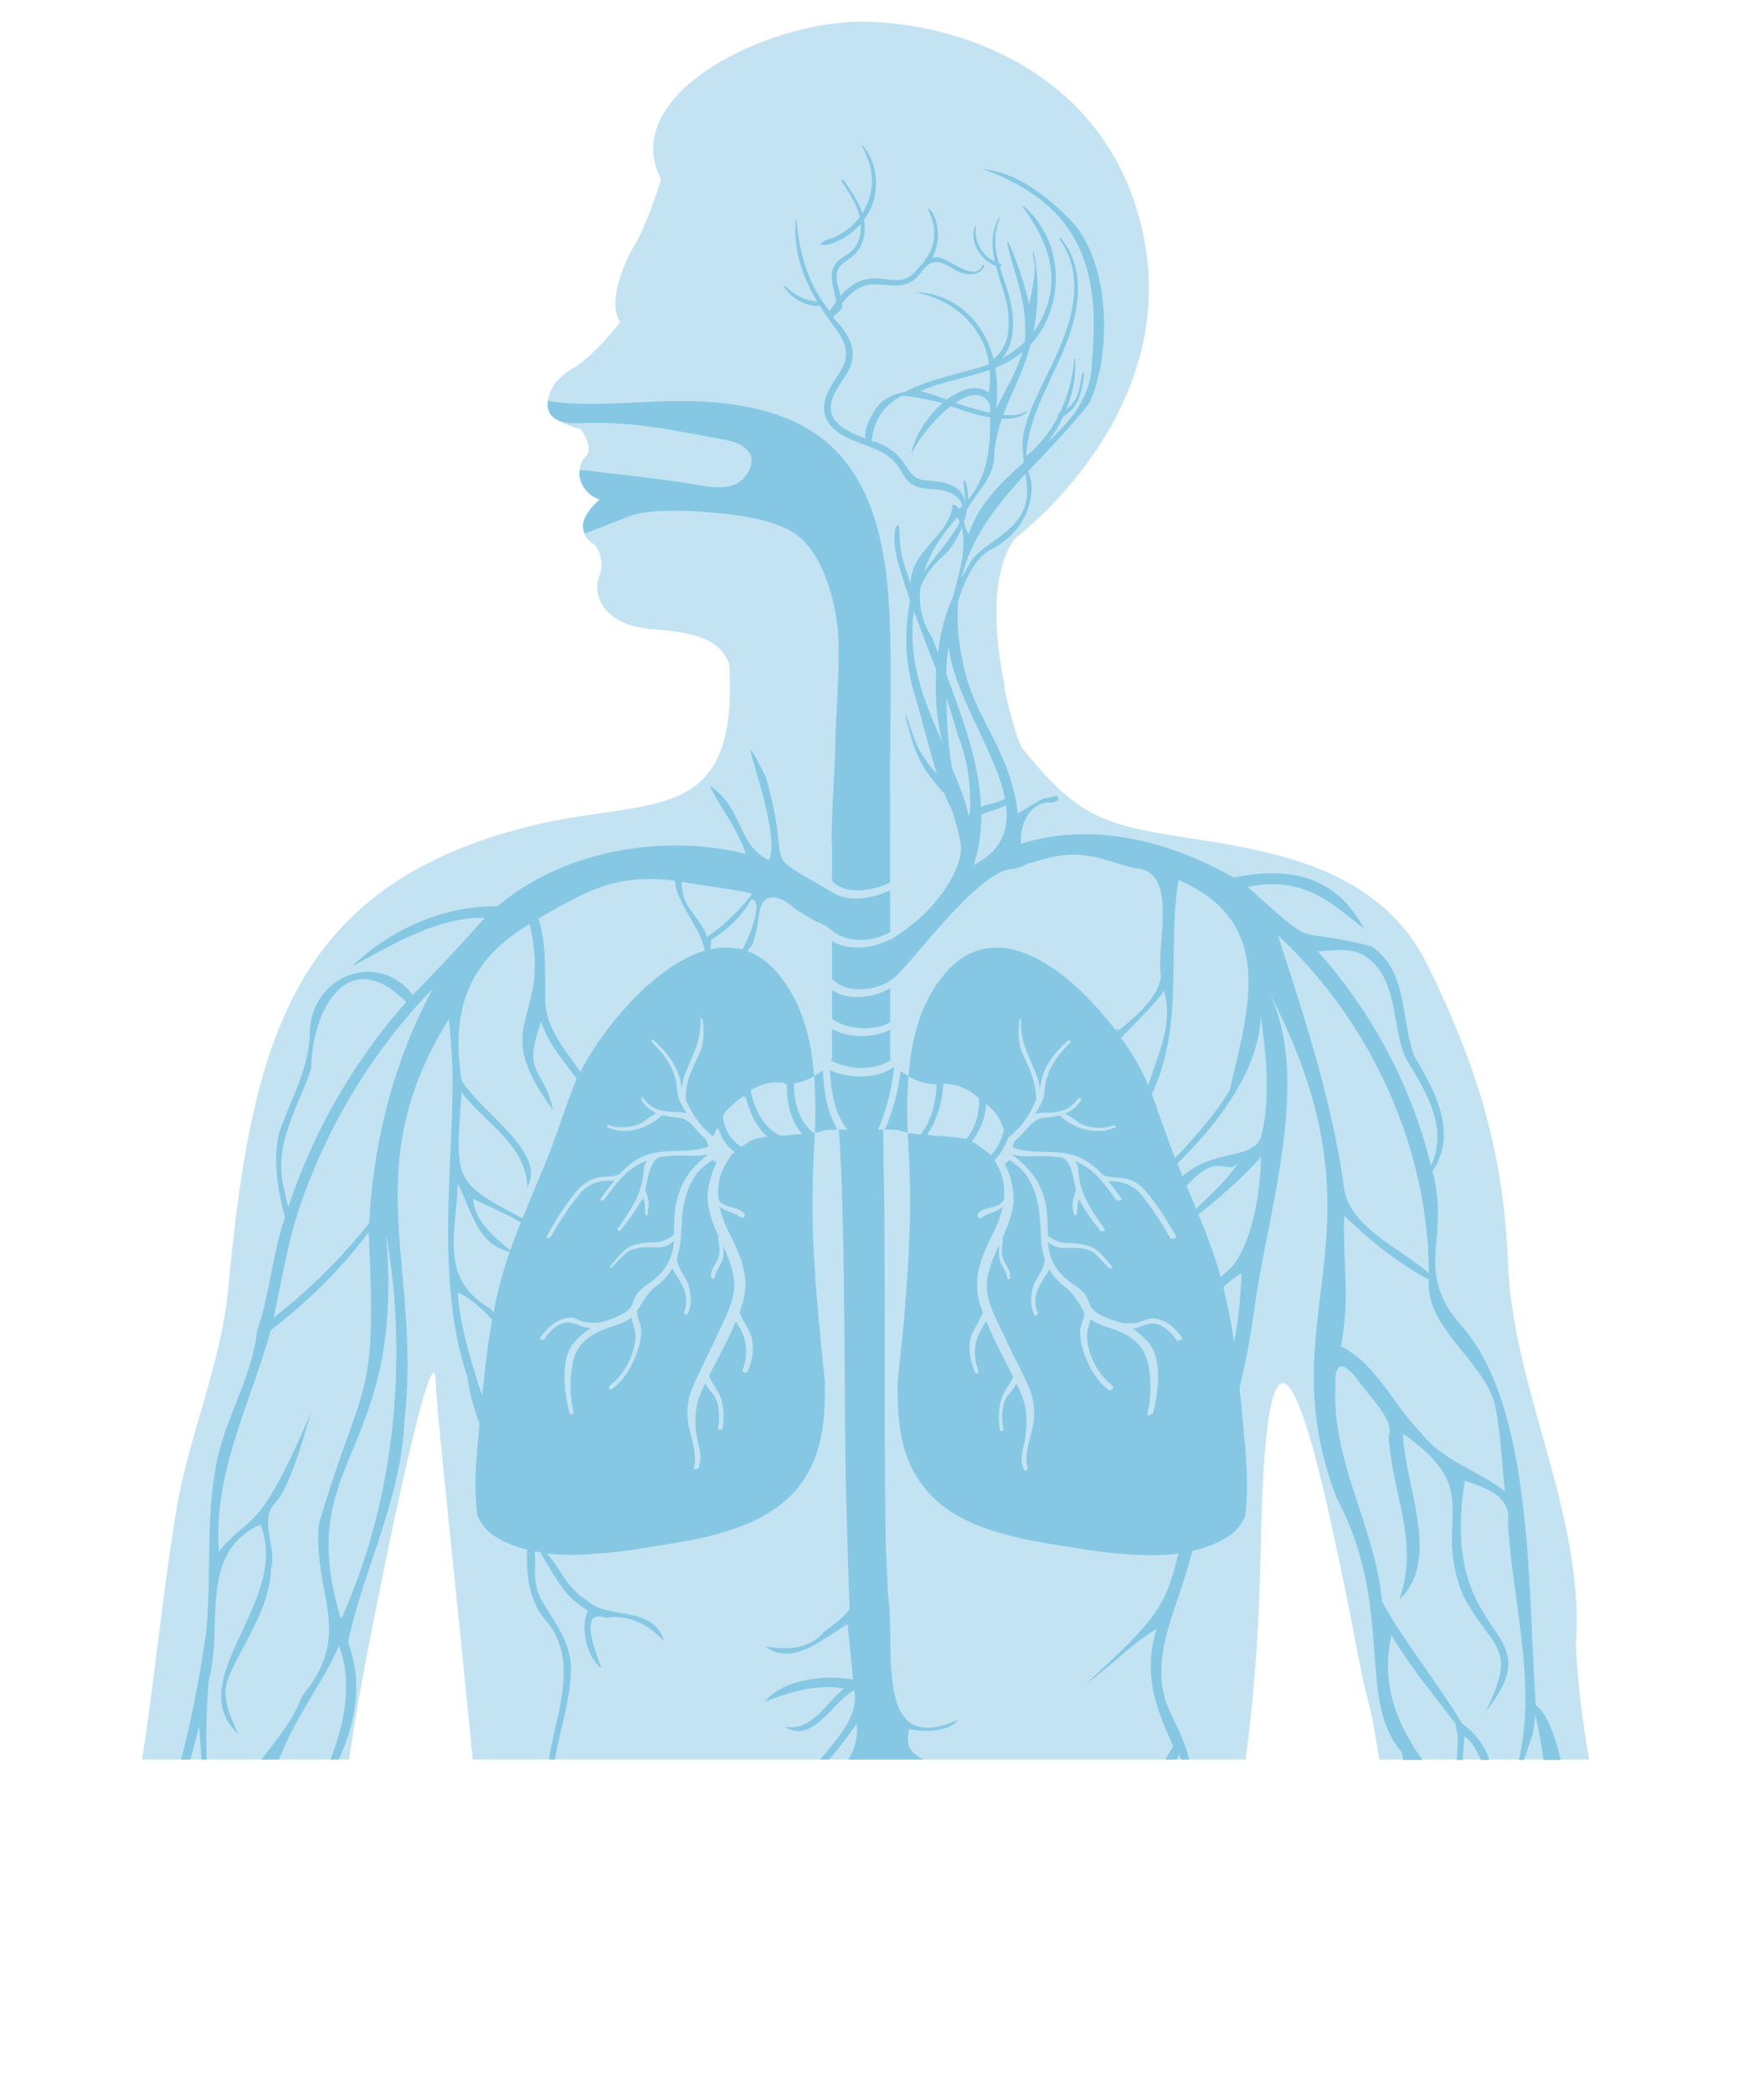 <svg xmlns="http://www.w3.org/2000/svg" viewBox="0 0 780 925"><defs><style>.cls-1{fill:#c3e3f2;}.cls-2,.cls-3{fill:none;}.cls-3{stroke:#86c8e4;stroke-linecap:round;stroke-linejoin:round;stroke-width:0;}.cls-4{fill:#86c8e4;}</style></defs><g id="Layer_5" data-name="Layer 5"><path class="cls-1" d="M154.4,777.7c.7-5.1,1.5-10.4,2.4-15.8,4.7-30.6,35.2-182.8,35.9-150.7.2,11.8,10,100.5,16.3,166.5H550.8c4.2-31.3,6.1-63.3,6.7-94.1,3.5-187,41.3,45.9,46.5,64.5,2.2,7.7,4.1,18.2,5.9,29.6h92.8a413.8,413.8,0,0,1-5.9-50.3c4.2-58.1-27.7-112.3-30-169.1-1.9-48.2-13.1-86-35.5-131.6-21.3-43.3-67.9-50.5-108.8-56.8-34.5-5.3-46.5-9.3-70.3-39-2.3-2.9-6.5-19.1-8.2-27.4h.4S433.3,258,449,237.8c0,0,75.5-55.9,55.7-137.8C488,30.6,422.3,9.6,380.7,9.6S273,41.6,292.3,79.3c0,0-6.3,20.3-11.5,28.7s-12.4,26.5-6.5,34.3c0,0-10.8,14-19.7,19.7a33.3,33.3,0,0,0-8.6,6.8c-2.4,2.5-7.8,13,.7,17,1.9.8,6.5,3.4,9.9,3.7,0,0,6.4,8.1,2.3,12.4a9,9,0,0,0-2.5,4.8c-1.2,5.5,2.2,12,8.7,14.1l-1.8,1.6c-3.5,3.7-10.3,12.5-.2,18.5a14.4,14.4,0,0,1,1.8,14c-3.1,8.1,1.7,21.5,23.7,23.2,16.6,1.3,29.2,3.5,33.8,15.2.3,5.1.4,9.8.3,14a1.1,1.1,0,0,0-.1.5h.1c-1.6,56-38.4,45.4-86.5,56.9-108.6,26.1-125.1,98.2-135.3,204.9C97.7,603,83.6,634.2,78,667.3c-6,36.2-10.1,78.5-15.2,110.4Z"/></g><g id="Layer_9" data-name="Layer 9"><path class="cls-2" d="M425.5,227.3a13.2,13.2,0,0,1-1.2,3.5,10.6,10.6,0,0,1,.9,2.5,33.8,33.8,0,0,0,1.1-3.4v-.3A15.5,15.5,0,0,0,425.5,227.3Z"/><path class="cls-2" d="M514.7,437.8c-3.9,5.9-12.9,14.4-19,20.8a111.9,111.9,0,0,1,12.1,21C511.7,466.4,519.1,452.5,514.7,437.8Z"/><path class="cls-2" d="M426.7,219.8l1.3-1.4a17.9,17.9,0,0,1,.2,2.3c8.4-10.3,9.7-22.1,9.6-36.2-6.3-1-12.7-3.3-17.4-5-7.1,5.5-14.3,14.5-17.5,21.3,1.3-7.7,7-16.6,13.8-22.6-5.8-1.6-15.5-3.4-18.1-3.2-7.8,4.3-12.3,10.7-13.1,20,0,.2,1.9.3,1.8.5a26.1,26.1,0,0,1,4.4,2c4.7,2.6,7.2,6,10,10.3s7.9,4.4,13.5,5.2a23.4,23.4,0,0,1,6.9,2.3,9.3,9.3,0,0,1,4.7,7h0A6.5,6.5,0,0,0,426.7,219.8Z"/><path class="cls-2" d="M425.6,226.8a13.1,13.1,0,0,0,1.2-4.5h0l-1.3,1.3A6.9,6.9,0,0,1,425.6,226.8Z"/><path class="cls-2" d="M494.9,455.1l-1.3.7a.2.2,0,0,1,.2.2Z"/><path class="cls-2" d="M408.6,252.6c5.3-7.4,12.7-15.2,15.7-21.8a20,20,0,0,0-1-2.1C416.7,235.9,411.3,244.1,408.6,252.6Z"/><path class="cls-2" d="M385.9,196h-.6C385.5,196.4,385.7,196.6,385.9,196Z"/><path class="cls-2" d="M440.5,180.4c3.9-7.6,9.2-16.4,11.6-24.8a43.6,43.6,0,0,1-12,6.9A65.6,65.6,0,0,1,440.5,180.4Z"/><path class="cls-2" d="M416.5,246.3a34.7,34.7,0,0,0-9.5,13.3,32.8,32.8,0,0,0,5.3,22.4l2.5,6.6q.4-4.2,1.2-8.1a83.9,83.9,0,0,1,5.5-17c2.5-10.1,6.2-21.2,3.7-30.2C423.2,238.5,419.9,243.5,416.5,246.3Z"/><path class="cls-2" d="M437.2,173.5a42.5,42.5,0,0,0,.4-10c-6.5,2.3-13.4,3.8-20,5.7a78,78,0,0,0-10.6,3.6c3,.8,7.1,2.2,11.7,3.8C425.1,171.8,432.1,169.7,437.2,173.5Z"/><path class="cls-2" d="M218.9,576.6a188.5,188.5,0,0,1,6.5-23.4c-14.7-3-17.2-19.4-23-30-.8,23.1-8.1,41.6,14.1,55l1.8,1.8Z"/><path class="cls-2" d="M215.4,597.5c.6-4.8,1.4-9.5,2.2-14.2-5-5.5-10.1-9.8-15.1-12,.2,10.5,4.7,27.6,10.7,45.6.3-3.1.6-6.2,1-9.3S215,600.8,215.4,597.5Z"/><path class="cls-2" d="M312.3,414.2c6.6-3.9,16-13,20.2-19.2-4.5-1.4-26.5-4.4-31.1-5.2a20.9,20.9,0,0,0,2.8,10.7C306,403.5,312.6,411,312.3,414.2Z"/><path class="cls-2" d="M279.3,442.4l4.2-4.2c.6-.5,1.1-1.1,1.6-1.6l2.4-2,1.7-1.5,2.1-1.7,2-1.5a61.8,61.8,0,0,1,10.2-6.4,46,46,0,0,1,8.1-3.3c-1-8.8-13-21.9-13.1-30.9-25.7-3.2-38.2,3.9-60.4,16.7,3.7,11.3,1.5,24.6,3,36.7s8.5,21.1,15.5,31A140.9,140.9,0,0,1,274,448.3C275.7,446.3,277.5,444.3,279.3,442.4Z"/><path class="cls-2" d="M121,582.4a250.3,250.3,0,0,0,42.3-41.9C165,505,174,469.2,191.4,436.9a258.7,258.7,0,0,0-59.6,98.8C126.9,551,124.4,566.8,121,582.4Z"/><path class="cls-2" d="M314.5,415.2a33.4,33.4,0,0,0-.3,4.3l3.2-.6,3.4-.2h1.8l3.1.4h.5l2.1.4c4.2-7.4,9.1-21.9,4-22.2A50.6,50.6,0,0,1,314.5,415.2Z"/><path class="cls-2" d="M393.6,438.2v29.6l.6.9-.6.3v.9c3.3,2.4,6.8,4.9,7.9,5.5s.1.1.2.2l.3-3.7c.4-3.6.9-7.2,1.6-10.7s1.1-4.7,1.7-7a20.2,20.2,0,0,0,.7-2.3c.8-2.3,1.6-4.5,2.5-6.7s2-4.3,3.2-6.4a59,59,0,0,1,5-7.3c4.5-5.8,9.5-9.4,14.6-11.2l3.2-1a33.6,33.6,0,0,1,6.3-.6h1.8a32.3,32.3,0,0,1,5.3.8c16.6,3.9,33.5,19.9,45.5,35.8l.3-.6,1.4.2c7.3-6.1,16.5-13.6,18.3-23.2-2.5-13.8,8.3-47-11.3-48.1-15.4-3.6-23.5-10.2-46.5-2.3h-.4c-3.1,1.1-4.7,2.5-7.7,2.6a11.6,11.6,0,0,0-5.3,1.5,47.7,47.7,0,0,0-8,6,47.7,47.7,0,0,1,8-6c-15.5,7.4-39.8,40.7-46.6,46.4l-2,1.3v4.9Z"/><path class="cls-2" d="M519.6,511.8c9-9.6,18.1-19.9,24.2-30.1,7.9-35.1,21.2-74.1-22.7-92.8-5.1,32,2.7,63.9-11.8,94.6.9,2.4,1.8,4.8,2.6,7.2C514.4,497.8,516.9,504.8,519.6,511.8Z"/><path class="cls-2" d="M170.7,545.7c8.7,98.9-41.6,98.6-19.9,170,19-42.1,26.4-88.8,24-134.7A280.6,280.6,0,0,0,170.7,545.7Z"/><path class="cls-2" d="M367.9,411.2c-1.8-1.2-4.1-3-6.4-3.6-.6-.2-9.2-5.9-9.8-5.9s-.5-.1-.4-.2-6.7-5.6-11.2-4.6-4,9.7-6.5,17.6l-.9,3-2.3,2.8,1.5.6,1.5.7a11.8,11.8,0,0,1,1.9,1.1,35.7,35.7,0,0,1,9.7,8.8,63.1,63.1,0,0,1,10.6,20.4,29.9,29.9,0,0,1,1,3.2c.5,1.9,1,3.8,1.4,5.7s.7,3.9,1,5.8.8,6,1,9a28.1,28.1,0,0,0,3.8-2.6,4.5,4.5,0,0,0,.1,1.1L367,473v-.2h.2l.7-.3v-3.3h-.7l.5-.6.2-.3V454.8h0v-4.5h0V437.6h0v-4.8h0V415.9h0Z"/><path class="cls-2" d="M225.6,552.6c1.5-4.1,3-8.2,4.7-12.2-4.6-2.9-11.5-6-21.1-10.5C209.9,540.2,219.2,547.2,225.6,552.6Z"/><path class="cls-2" d="M233.2,524.7c-.5-18.6-19-28.6-29.1-41.9-2.7,39.3-3.8,39.4,26.9,55.7l5.6-13.5,4.5-10.7,3.3-8.5c1.5-4.3,3-8.6,4.6-12.9s3-8.6,4.7-12.9c.4-1,.9-2,1.3-3.1-5.8-8-12.6-15.7-15.7-25.2-8.8,23.5,1.4,20.3,5.2,38.9-29.4-40-.1-38.1-10.3-82.2-27.6,16.5-34.8,38.4-30.1,69C211.4,490.7,242,509.1,233.2,524.7Z"/><path class="cls-2" d="M520.6,514.2h0l1.2,2.8c.4,1,.7,1.9,1.1,2.8,13.5-12.3,31-6.9,34.7-17.5,5.8-21.7-.1-49-.1-54.8C557.5,472.2,538.1,497.1,520.6,514.2Z"/><path class="cls-2" d="M548.1,513c-5.4,8.3-8.7-5.6-23.4,11.2l4.2,10C535.9,527.5,543.8,520.3,548.1,513Z"/><path class="cls-2" d="M621.6,467.7c-6.6-14.8-3-35.8-18.6-45.5-6.2-3.5-13.4-2.1-20.3-1.7a221.9,221.9,0,0,1,50.1,94.8C640.6,497.9,630.4,482.4,621.6,467.7Z"/><path class="cls-2" d="M444.8,355.8a24.5,24.5,0,0,1-5.5,2.3,21.6,21.6,0,0,0-5.4,2,70.3,70.3,0,0,1-3.3,22.2C443.1,375.8,446.2,366.5,444.8,355.8Z"/><path class="cls-2" d="M631.8,562.7c-.2-54.7-24.9-108.9-63.9-146.6l-2.8-2.6c11.7,36.1,23.9,73.2,29.1,110.8C596,542.1,619,551.6,631.8,562.7Z"/><path class="cls-2" d="M548.9,562.8a56.1,56.1,0,0,0-8,6.1c2,8,3.6,16.2,4.8,24.4A194.8,194.8,0,0,0,548.9,562.8Z"/><path class="cls-2" d="M631.8,565.6c-13.8-7.4-26.2-17.4-37.4-28.3-.4,10.9.5,21.4.6,31.9a118.3,118.3,0,0,1-2.1,25.8c15.8,8,23,25.6,35,37.8,9.9,13,25.3,16.8,37.6,26.4-1.6-13-1.8-26.3-4.7-39.2C655.5,601.3,630,586.3,631.8,565.6Z"/><path class="cls-2" d="M422.5,178a131.1,131.1,0,0,0,15.3,4.4v-3.3C434.8,172.8,428.8,173.8,422.5,178Z"/><path class="cls-2" d="M539.8,564.5l5.2-4.9c9.2-11.9,12.5-33.9,12.5-48.6,0,1.5-15.5,16.6-27.6,25.7,2.2,5.3,4.3,10.7,6.2,16.1C537.5,556.6,538.7,560.6,539.8,564.5Z"/><path class="cls-2" d="M393.6,416v.3C394,416.3,393.8,416.2,393.6,416Z"/><path class="cls-2" d="M433.8,356.6c3.5-1.4,7.3-1.6,10.6-3.6-4-20.6-22.7-46-25-67.5a106.9,106.9,0,0,0-1,12.6c7.2,18.8,14.5,38.8,15.4,58.5Z"/><path class="cls-2" d="M454.1,215.1c-.1-1.9-.4-3.8-.6-5.7-12.9,14.1-24,27.9-28.3,46.1l3.8-6.9C435.2,238.4,455.6,234.7,454.1,215.1Z"/><path class="cls-2" d="M428.8,359.9c1.3-17.9-3.9-31.8-5.3-34.9-1.5-5.6-3.2-11-5-16.4.2,10.3.6,21,2.5,30.7.1.1.1.2.1.4,2.7,6.7,5.7,13.8,7.2,20.7C428.4,360.2,428.6,360.1,428.8,359.9Z"/><path class="cls-2" d="M179.6,442.9c-25.8-26-41.7,3.5-42,29.5-6,17.6-17.3,34.3-11.8,53.8a64.1,64.1,0,0,0,1.7,7.3A261.1,261.1,0,0,1,179.6,442.9Z"/><path class="cls-2" d="M421.2,340a.4.4,0,0,1-.1-.3c0-.1-.1-.2-.1-.4A1.2,1.2,0,0,0,421.2,340Z"/><path class="cls-2" d="M414,296.3c-3.1-8.3-6.5-16.9-9.9-26.2a75.7,75.7,0,0,0,.9,25.1c2.3,11.3,7,22.2,11.7,33C414,318,413.4,307,414,296.3Z"/><path class="cls-3" d="M434.2,391.6a47.7,47.7,0,0,1,8-6"/><path class="cls-4" d="M421,339.3c0,.2.1.3.1.4S421.1,339.4,421,339.3Z"/><path class="cls-1" d="M329.8,484.7l-.8.7a31.6,31.6,0,0,0-6.8,5.8,9.2,9.2,0,0,0-1.9,2.5,17.2,17.2,0,0,0,7.6,13.2,33.6,33.6,0,0,1,5.1-3.2,23.9,23.9,0,0,1,6.4-1.2C334.3,498.1,331.4,491.6,329.8,484.7Z"/><path class="cls-1" d="M236.6,525l4.5-10.7,3.3-8.5-3.3,8.5Z"/><path class="cls-1" d="M249,492.9c1.5-4.3,3-8.6,4.7-12.9.4-1,.9-2,1.3-3.1s1.1-2.1,1.6-3.2A140.9,140.9,0,0,1,274,448.3a140.9,140.9,0,0,0-17.4,25.4c-.5,1.1-1.1,2.2-1.6,3.2s-.9,2.1-1.3,3.1C252,484.3,250.5,488.6,249,492.9Z"/><path class="cls-1" d="M348.4,662.2l-2.8,2.5Z"/><path class="cls-1" d="M364.5,608.2a10,10,0,0,0-.2-1.6c-1.1-11.1-2.2-22.1-3.1-33.1.9,11,2,22,3.1,33.1A10,10,0,0,1,364.5,608.2Z"/><path class="cls-1" d="M398.2,473.3a18.5,18.5,0,0,0,3.3,2.1c-1.1-.6-4.6-3.1-7.9-5.5V469a21.7,21.7,0,0,1-5.4,2.4,28.6,28.6,0,0,1-14.8-.1,32.7,32.7,0,0,1-5.5-2v3.3l-.7.3h-.1a28.4,28.4,0,0,0,5.6,1.9,31.7,31.7,0,0,0,15.3,0,24.1,24.1,0,0,0,7.3-3.3,89.9,89.9,0,0,1-4.6,21.3,49.9,49.9,0,0,1-2.5,6.4h8.5l-5.4-.2A90.3,90.3,0,0,0,398.2,473.3Z"/><path class="cls-1" d="M327,580l.9-2.6c3.9-11.2.5-20.5-4.6-30.7a56.7,56.7,0,0,1-5.2-13.6,9.1,9.1,0,0,0,2.3,1.5,29,29,0,0,0,4.1,1.6,32.4,32.4,0,0,1,3.6,2c.7.4,1.6-.9,1.2-1.6-2.7-3.8-10-1.9-11.6-6.7a25.5,25.5,0,0,1,.4-8.2c.8-4.2,3-7.9,5.5-11.5l1.3-1a18.8,18.8,0,0,1-7.1-10.3,27.5,27.5,0,0,1-2,3.8l-1.5-1.1h0l-3.6-3.5a42.8,42.8,0,0,1-7.4-12c-.4-7.2,2.3-12.8,5.5-19.4,2.6-5.1,2.6-10.6,1.9-16.1a.3.3,0,0,0-.5.1c.5,9.7-3.5,16.1-6.9,24.6a21.2,21.2,0,0,0-1.4,6.9c-.3-1.1-.6-2.2-.8-3.2-1.3-7.9-6.4-13.7-12.1-19-.4-.3-1,.4-.6.8,4.8,4.7,8.7,9.6,10.6,16.2,1,3.5.5,7.6,2.3,10.9l2.8,4.6a14.3,14.3,0,0,0-4.9-.6c-6.3-.2-10.9-.9-14.8-6.3-.3-.5-1,.1-.7.6a13.8,13.8,0,0,0,7.1,6,43,43,0,0,0-6,3.8c-3.9,2.7-11.3,3.3-15.8,1.5-.5-.2-.9.6-.4.8,8.3,3.7,17.8.5,24.1-5.4h.1a42.1,42.1,0,0,0,7.6,1.1c4.5.4,7.5,5.8,10.8,8.6a6.7,6.7,0,0,1,2,2.7,14.6,14.6,0,0,1,.7,1.9,32,32,0,0,1-6.1,1.5c-6.4.8-13.3,0-19.6,1.6s-10.6,5.1-14.4,9.3a.6.6,0,0,0-.6,0c-3.2,1.2-7.3.6-10.6,1.7a15.6,15.6,0,0,0-7.1,4.7,79.6,79.6,0,0,0-5.7,7.3c-1.5,2.1-2.9,4.4-4.3,6.6l-3.8,6.5h0c-.2.5.1.9.6.8a.7.7,0,0,0,.7-.4c1.8-3,3.7-6,5.6-8.9s3.3-4.8,5.1-7.2l1.9-2.3a16.5,16.5,0,0,1,13.5-6.5h.8a6.4,6.4,0,0,0,2-.3l-3.8,4.8-1.9,2.7c-.7.9.5,1.8,1.1.9l3.7-4.9a70.5,70.5,0,0,1,5.1-5.8,32.3,32.3,0,0,1,6.8-5l3.7-1.6a9.1,9.1,0,0,0-1.7,4.3,1.7,1.7,0,0,0-.1.7c-.1,1.3-.3,2.6-.5,3.8-1.5,8.2-6,14.3-11,21.4-.5.8.4,1.6,1.1.8a104,104,0,0,0,9.4-13.4,3.6,3.6,0,0,0,.4-1.1l.3.6c1,2.2.8,4.3.9,6.6.1.7.9.4,1-.1s.6-3.5.4-5.2a35.1,35.1,0,0,0-1.5-5.3c.4-1.4.7-2.9,1-4.5a28.8,28.8,0,0,1,1.1-4.2c.8-2.4,1.9-4.4,3.8-5.5a.1.1,0,0,0,.1-.1,67.2,67.2,0,0,1,13.5-.7h.4a28.1,28.1,0,0,0,7.8-.6l1.7-.5c-6.4,5-11.5,9.6-14.5,18.8-1.8,5.7-1.8,11.6-1.9,17.4a13.8,13.8,0,0,1-9.9,3.4,28.2,28.2,0,0,0-7.1.9c-5.3,1.2-8,5.8-11.4,9.5-.3.4.1.9.4.6,2.2-2.2,4.3-4.4,6.5-6.5s8.7-2.8,12.6-2.5a11.1,11.1,0,0,0,8.9-3.1h0c-.2,7.8-3.6,13.6-9.6,18.1-2.2,1.7-4.9,3.2-6.6,5.3a23.9,23.9,0,0,0-2.4,4.8c-1.6,4-7.2,5.9-11.5,7.4a20.7,20.7,0,0,1-10.2.5c-2.2-.4-4-2-6.4-1.8-5.6.6-9.4,4.1-12.5,8.5-.6.9.4,1.7,1,.9,2.3-3.1,4.8-5.8,8.6-7.1s6.7,1.1,10.2,1.9l2.4.3a29.1,29.1,0,0,0-7.9,7c-5.8,7.1-3.8,22.5-1.5,30.6.3.9,1.5.2,1.3-.6a51.8,51.8,0,0,1-.6-20c1.6-10.2,8.2-14.3,17-17.4,3.1-1,7.2-2.1,9.7-4.5.3,3.3,2.2,6,1.7,10a31.3,31.3,0,0,1-11.3,20.4c-.8.7-.1,2.1.9,1.4,5.5-4.2,8.9-10,11.2-16.5a29.2,29.2,0,0,0,1.7-8.8c.2-3.5-2.2-5.8-1.7-9.4,2.6-3.7,4.2-7.7,8.3-10.7a23.4,23.4,0,0,0,7.3-8.2c.4.8.8,1.7,1.3,2.5,3.4,5.3,7,10.7,4.1,17.3-.4,1,.9,1.3,1.3.5,1.6-3.4,1.6-6.8.9-10.5-.9-5.2-5.4-8.7-5.7-13.9a44.6,44.6,0,0,0,1.9-11.5c.3-9,1.1-17.2,6.2-25,1.9-3,4.9-5.1,7.9-7.2a3.2,3.2,0,0,0,2.4,1.4,38.7,38.7,0,0,0-4.1,13.4c-.6,7,2,13.4,4.9,19.8a.6.6,0,0,0-.3.5c.5,3.3,1.2,6.7-.5,9.8s-2.9,4.3-2.7,7.3c.1.7.9.5,1-.1.6-3.3,3-5.5,3.7-8.7a16.8,16.8,0,0,0-.2-6.7c2.7,5.6,5.3,11.3,5.8,17.3.8,8.2-4.4,16.8-7.6,24s-7.5,14.8-10.8,22.4a27.8,27.8,0,0,0-2.4,14.2c.5,6.3,4.7,15.3,2.8,21.2-.4,1.1,1.2,1.3,1.6.4,1.3-3.5.9-6.4,0-10-2-8.4-2.2-16.4,1.6-24.4a33.6,33.6,0,0,1,1.6-3.3,41.7,41.7,0,0,0,3.7,5.2c3.1,4,3.1,10.3,2.3,15-.2,1,1.2,1,1.4.1a31.2,31.2,0,0,0-.2-11.4c-.9-4.5-4.1-7.6-5.8-11.7,4.1-8.3,8.6-16.2,12.1-24.8l1.3,2c4.2,6.4,5,12.8,2.3,20.1a.8.8,0,1,0,1.4.6,24.5,24.5,0,0,0,2.1-13.3C332,588,328.5,584.3,327,580Z"/><path class="cls-1" d="M363.4,499.9l-2.8.6Z"/><path class="cls-1" d="M210.4,661.8c.1,2.7.3,5.3.6,8a24.3,24.3,0,0,0,2,3.5,24.3,24.3,0,0,1-2-3.5C210.7,667.1,210.5,664.5,210.4,661.8Z"/><path class="cls-1" d="M348.4,662.2a44.7,44.7,0,0,0,6.4-7.3c.9-1.3,1.6-2.6,2.4-3.8-.8,1.2-1.5,2.5-2.4,3.8A44.7,44.7,0,0,1,348.4,662.2Z"/><path class="cls-1" d="M491.9,612.5a31.2,31.2,0,0,1-11.2-20.4c-.5-4,1.3-6.7,1.7-10,2.5,2.4,6.6,3.5,9.7,4.5,8.8,3.1,15.4,7.2,16.9,17.4a48.2,48.2,0,0,1-.6,20c-.2.8,1.1,1.5,1.4.6,2.3-8.1,4.2-23.5-1.5-30.6a30.6,30.6,0,0,0-7.9-7l2.4-.3c3.4-.8,6.4-3.1,10.1-1.9a14.5,14.5,0,0,1,5.1,3.1,19.3,19.3,0,0,1,3.5,4c.7.8,1.7,0,1.1-.9l-1.1-1.5c-2.9-3.7-6.5-6.5-11.4-7-2.4-.2-4.2,1.4-6.4,1.8a21.1,21.1,0,0,1-10.3-.5c-4.2-1.5-9.8-3.4-11.5-7.4a23.5,23.5,0,0,0-2.3-4.8c-1.8-2.1-4.4-3.6-6.6-5.3-6-4.5-9.4-10.3-9.6-18.1h0a11,11,0,0,0,8.8,3.1c4-.3,9.5-.3,12.6,2.5s4.3,4.3,6.5,6.5c.4.3.7-.2.5-.6-3.4-3.7-6.2-8.3-11.4-9.5a29,29,0,0,0-7.2-.9c-4.2.1-6.7-1-9.9-3.4-.1-5.8,0-11.7-1.8-17.4-3-9.2-8.1-13.8-14.5-18.8,2.9,1.1,6.3,1.2,9.9,1.1a65.8,65.8,0,0,1,13.4.7h.2c4,2.2,4.6,8.9,5.8,14.2a34.6,34.6,0,0,0-1.4,5.3c-.3,1.7.2,3.5.4,5.2s.9.8.9.1c.2-2.3,0-4.4,1-6.6a1.4,1.4,0,0,0,.2-.6,11.7,11.7,0,0,0,.5,1.1,95,95,0,0,0,9.4,13.4c.6.8,1.6,0,1-.8-5.7-8.2-10.7-14.9-11.4-25.2a8.9,8.9,0,0,0-1.8-5l3.6,1.6c7.3,3.9,10.8,9.5,15.6,15.7a.8.8,0,1,0,1.2-.9q-2.8-3.9-5.7-7.5a8,8,0,0,0,2.8.3,16.7,16.7,0,0,1,13.5,6.5c2,2.5,3.8,5,5.6,7.5l2.6,3.8c1.5,2.3,2.9,4.7,4.3,7.1.5.8,1.9.4,1.4-.5-1.7-2.9-3.3-5.7-5.1-8.5-.8-1.3-1.7-2.7-2.6-3.9a80.3,80.3,0,0,0-6.1-8,16.1,16.1,0,0,0-7.1-4.7c-3.4-1.1-7.4-.5-10.6-1.7q-.5-.2-.6,0c-3.8-4.2-8.2-7.7-14.4-9.3-8.4-2.2-17.9,0-25.7-3.1.5-1.5.8-3.1,2.7-4.6s6.3-8.2,10.8-8.6a42.1,42.1,0,0,0,7.6-1.1h0c6.4,5.9,15.9,9.1,24.2,5.4.5-.2.1-1-.4-.8-4.5,1.8-12,1.2-15.9-1.5a33.8,33.8,0,0,0-6-3.8,14,14,0,0,0,7.2-6c.3-.5-.4-1.1-.7-.6-4,5.4-8.6,6.1-14.8,6.3a14.3,14.3,0,0,0-4.9.6c1-1.6,1.9-3.1,2.7-4.6,1.9-3.3,1.4-7.4,2.4-10.9,1.9-6.6,5.8-11.5,10.6-16.2.4-.4-.2-1.1-.6-.8-5.8,5.3-10.9,11.1-12.1,19-.2,1-.5,2.1-.8,3.2a21.2,21.2,0,0,0-1.4-6.9c-3.4-8.5-7.4-14.9-6.9-24.6,0-.3-.5-.4-.5-.1-.7,5.5-.7,11,1.8,16.1,3.3,6.6,5.9,12.2,5.6,19.4a48,48,0,0,1-7.4,12,39.8,39.8,0,0,0-3.6,3.5h-.1l-1.3,1a29.8,29.8,0,0,1-6.2,10.2,26.9,26.9,0,0,1,3.8,8.9,25.5,25.5,0,0,1,.4,8.2c-1.7,4.8-9,2.9-11.6,6.7-.5.7.4,2,1.2,1.6a25.3,25.3,0,0,1,3.6-2,29,29,0,0,0,4.1-1.6,7.1,7.1,0,0,0,2.2-1.5,52.8,52.8,0,0,1-5.2,13.6c-5,10.2-8.4,19.5-4.6,30.7.4.9.7,1.8,1,2.6-1.5,4.3-5,8-5.8,12.8a25.5,25.5,0,0,0,2.2,13.3.8.8,0,1,0,1.4-.6c-2.7-7.3-1.9-13.7,2.3-20.1l1.2-2c3.6,8.6,8,16.5,12.2,24.8-1.7,4.1-5,7.2-5.8,11.7a29.2,29.2,0,0,0-.2,11.4c.2.9,1.6.9,1.4-.1-.9-4.7-.8-11,2.2-15a34.3,34.3,0,0,0,3.8-5.2c.5,1.1,1.1,2.1,1.6,3.3,3.8,8,3.6,16,1.6,24.4-.9,3.6-1.3,6.5,0,10,.3.9,2,.7,1.6-.4-2-5.9,2.3-14.9,2.8-21.2a28.9,28.9,0,0,0-2.4-14.2c-3.3-7.6-7.4-14.8-10.8-22.4s-8.4-15.8-7.7-24c.6-6,3.2-11.7,5.8-17.3a18.9,18.9,0,0,0-.1,6.7c.6,3.2,3,5.4,3.6,8.7.1.6,1,.8,1.1.1.1-3-1.4-4.8-2.7-7.3s-1-6.5-.6-9.8a.5.5,0,0,0-.3-.5c3-6.4,5.6-12.8,5-19.8a38.7,38.7,0,0,0-4.1-13.4,3.2,3.2,0,0,0,2.4-1.4c3,2.1,5.9,4.2,7.9,7.2,5.1,7.8,5.9,16,6.2,25a40.7,40.7,0,0,0,1.9,11.5c-.3,5.2-4.8,8.7-5.8,13.9-.6,3.7-.7,7.1.9,10.5.5.8,1.7.5,1.3-.5-2.8-6.6.7-12,4.2-17.3a14.2,14.2,0,0,0,1.2-2.5,24.8,24.8,0,0,0,7.4,8.2c4.1,3,5.7,7,8.3,10.7.5,3.6-2,5.9-1.8,9.4a32.8,32.8,0,0,0,1.8,8.8c2.3,6.5,5.6,12.3,11.2,16.5C492,614.6,492.8,613.2,491.9,612.5Z"/><path class="cls-1" d="M539.1,681.2a53.9,53.9,0,0,1-11.7,4A53.9,53.9,0,0,0,539.1,681.2Z"/><path class="cls-1" d="M348,479.1h-1.7a21.1,21.1,0,0,0-13.6,3.4c1.7,8,5.5,15.7,12.5,19.5l9.5-.8C349.8,495.8,347.7,487,348,479.1Z"/><path class="cls-1" d="M447.9,419.6c16.6,3.9,33.5,19.9,45.5,35.8.1.1.1.2.2.4a.2.2,0,0,1,.2.2l1.9,2.6a111.9,111.9,0,0,1,12.1,21c0,.1.1.3.1.4s.9,2.3,1.4,3.5c-.5-1.2-.9-2.4-1.4-3.5s-.1-.3-.1-.4a111.9,111.9,0,0,0-12.1-21l-1.9-2.6a.2.2,0,0,0-.2-.2c-.1-.2-.1-.3-.2-.4C481.4,439.5,464.5,423.5,447.9,419.6Z"/><path class="cls-1" d="M367.9,437.6a19.5,19.5,0,0,0,10.4,3.1,30.6,30.6,0,0,0,15.3-3.9v-3.3a26,26,0,0,1-15.1,3.7,16.9,16.9,0,0,1-10.6-4.4v4.8Z"/><path class="cls-1" d="M544.1,678.2a19.8,19.8,0,0,0,6.5-8.4c.4-3.1.6-6.1.7-9.2-.1,3.1-.3,6.1-.7,9.2A19.8,19.8,0,0,1,544.1,678.2Z"/><path class="cls-1" d="M210.4,649c.1-2.2.3-4.4.5-6.6C210.7,644.6,210.5,646.8,210.4,649Z"/><path class="cls-1" d="M522.9,519.9l1.8,4.3-1.8-4.3c-.4-.9-.7-1.8-1.1-2.8C522.2,518.1,522.5,519,522.9,519.9Z"/><path class="cls-1" d="M335.3,422.7a35.7,35.7,0,0,1,9.7,8.8,63.1,63.1,0,0,1,10.6,20.4A63.1,63.1,0,0,0,345,431.5,35.7,35.7,0,0,0,335.3,422.7Z"/><path class="cls-1" d="M403.6,461.2c-.7,3.5-1.2,7.1-1.6,10.7C402.4,468.3,402.9,464.7,403.6,461.2Z"/><path class="cls-1" d="M402.3,521.7c.4,15.6-.3,31-1.4,46.4C402,552.7,402.7,537.3,402.3,521.7Z"/><path class="cls-1" d="M438.1,510.2h.1a24.4,24.4,0,0,0,5.7-11.2c-1.2-2.7-2.2-5.6-4.4-7.9a35.1,35.1,0,0,0-3.4-3.3,30.1,30.1,0,0,1-6.3,16.4A69.2,69.2,0,0,1,438.1,510.2Z"/><path class="cls-1" d="M432.8,485.5a.1.1,0,0,0-.1-.1,22.9,22.9,0,0,0-15.6-6.4c-.3,7.6-2.8,16.5-7.2,22.5,6.7.5,13.8.9,17.3,1.7C431.1,498.7,433.1,491.5,432.8,485.5Z"/><path class="cls-1" d="M406.5,501.2c4.6-5.1,7.1-14.6,7.4-22.1a26.6,26.6,0,0,1-12.2-3.5,208.8,208.8,0,0,0-.3,25h0Z"/><path class="cls-1" d="M360,475.6a29.7,29.7,0,0,1-8.9,3.2c-.2,8.3,2.6,17.6,8.7,21.8h.5A208.8,208.8,0,0,0,360,475.6Z"/><path class="cls-1" d="M367.2,469l.5-.6-.5.6h0Z"/><path class="cls-1" d="M373.7,374.3a17.4,17.4,0,0,1-5.7-1.9h0A17.4,17.4,0,0,0,373.7,374.3Z"/><path class="cls-1" d="M529.9,536.7c2.2,5.3,4.3,10.7,6.2,16.1,1.4,3.8,2.6,7.8,3.7,11.7.4,1.5.8,2.9,1.1,4.4,2,8,3.6,16.2,4.8,24.4.7,4.8,1.3,9.5,1.8,14.3-.5-4.8-1.1-9.5-1.8-14.3-1.2-8.2-2.8-16.4-4.8-24.4-.3-1.5-.7-2.9-1.1-4.4-1.1-3.9-2.3-7.9-3.7-11.7-1.9-5.4-4-10.8-6.2-16.1-.3-.8-.6-1.6-1-2.5l-4.2-10,4.2,10C529.3,535.1,529.6,535.9,529.9,536.7Z"/><path class="cls-1" d="M527.4,685.2q-3.1.8-6.3,1.2Q524.3,686,527.4,685.2Z"/><path class="cls-1" d="M372,413.7a12.5,12.5,0,0,1-4.1-2.6h0v4.7h0a18.2,18.2,0,0,0,7.3,2.6,31,31,0,0,0,17-2.6l1.4-.7v-3.3a24.3,24.3,0,0,1-4,1.8C384,415.8,377.1,416,372,413.7Z"/><path class="cls-1" d="M367.9,394.3l1.5.9c6.7,3.4,16.7,1.9,24.2-1.7v-3.4c-8.2,4.1-20.2,5.6-25.7-.7v4.9Z"/><path class="cls-1" d="M380,499.1h-5.3a29.5,29.5,0,0,1-4.2-7.3c-2.3-5.8-3.2-12.4-3.5-18.8l-3.1,1.1c.5,8.8,1.9,17.9,6.5,25.1l-5.4.2h15Z"/><path class="cls-1" d="M213.2,616.9c.3-3.1.6-6.2,1-9.3-.4,3.1-.7,6.2-1,9.3L212,629l-.3,4,.3-4Z"/><path class="cls-1" d="M391.5,456.1a13.6,13.6,0,0,0,2.1-1v-3.4l-1.6.9c-4.1,2-10,2.3-15.3,1.3a22,22,0,0,1-8.8-3.6v4.5h0a25.8,25.8,0,0,0,8.1,2.7A30.8,30.8,0,0,0,391.5,456.1Z"/><path class="cls-1" d="M238.9,686.1l3.1.5a82.4,82.4,0,0,0,12.2.6,82.4,82.4,0,0,1-12.2-.6Z"/><path class="cls-3" d="M249,492.9c-1.6,4.3-3.1,8.6-4.6,12.9"/><path class="cls-3" d="M477.1,684.2l-5.3-.8"/><path class="cls-4" d="M353.1,132.8a30,30,0,0,0,4.1,1.8,12.2,12.2,0,0,0,4.6.6l.6-.2c1.5,2.4,3.1,4.7,4.7,7l1.3,1.8,1.1,1.5c3.4,4.5,5.8,9.4,3.9,15-1.2,3.6-3.7,6.6-5.6,9.8-2.8,4.7-4.8,10-2.3,15.2,4.1,8.8,16.9,10.3,24.7,14.7a20.4,20.4,0,0,1,7.3,6.7c1.5,2.4,2.8,5.2,5.2,6.9a8.7,8.7,0,0,0,3,1.6c4.9,1.6,10.7.3,15.5,3.1,2.5,1.5,3.9,3.3,4.3,5.3h.1c0,.2,0,.2-.1,0l-1.5,1.5c-.4-1.6-3.4-3.3-2.9-.6-2.6,13.1-18.6,19.4-18.4,33.6-3.4-10.6-4.7-11.8-5-23.6-.1-6.3-4.8.1-.2,15.4,1.6,5.5,3.2,10.6,4.9,15.5-2.6,14.6-2.3,28,2.3,42.4.5,1.7,8.9,32.6,9.5,34.3-8.8-10.4-8.8-12.5-13.4-25.7a.2.2,0,0,0-.4.2c4,15.9,5.9,21.7,17.2,34.2,3.9,9.5,2.3,3.3,5.1,13.2s2.8,12.2.7,18.7c-7.9,19.1-24.1,29.1-29.7,32.7-.1,0-.1,0-.1.1v-.3l-1.4.7a31,31,0,0,1-17,2.6,18.2,18.2,0,0,1-7.3-2.6h0v16.9h0a16.9,16.9,0,0,0,10.6,4.4,26,26,0,0,0,15.1-3.7v-.2l2-1.3c6.8-5.7,31.1-39,46.6-46.4a11.6,11.6,0,0,1,5.3-1.5c3-.1,4.6-1.5,7.7-2.6h.4c23-7.9,31.1-1.3,46.5,2.3,19.6,1.1,8.8,34.3,11.3,48.1-1.8,9.6-11,17.1-18.3,23.2l-1.4-.2-.3.6c.1.1.1.2.2.4l1.3-.7-1.1.9,1.9,2.6c6.1-6.4,15.1-14.9,19-20.8,4.4,14.7-3,28.6-6.9,41.8,0,.1.1.3.1.4s.9,2.3,1.4,3.5c14.5-30.7,6.7-62.6,11.8-94.6,43.9,18.7,30.6,57.7,22.7,92.8-6.1,10.2-15.2,20.5-24.2,30.1-2.7-7-5.2-14-7.7-21.1-.8-2.4-1.7-4.8-2.6-7.2s-.9-2.4-1.4-3.5-.1-.3-.1-.4a111.9,111.9,0,0,0-12.1-21l-1.9-2.6a.2.2,0,0,0-.2-.2c-.1-.2-.1-.3-.2-.4-12-15.9-28.9-31.9-45.5-35.8a32.3,32.3,0,0,0-5.3-.8h-1.8a33.6,33.6,0,0,0-6.3.6l-3.2,1c-5.1,1.8-10.1,5.4-14.6,11.2a59,59,0,0,0-5,7.3c-1.2,2.1-2.2,4.2-3.2,6.4s-1.7,4.4-2.5,6.7a20.2,20.2,0,0,1-.7,2.3c-.6,2.3-1.2,4.6-1.7,7s-1.2,7.1-1.6,10.7l-.3,3.7a26.6,26.6,0,0,0,12.2,3.5c-.3,7.5-2.8,17-7.4,22.1l-5.1-.6h0c0,1.1.1,2.3.2,3.4s.1,3.5.2,5.1v.5c.3,4,.4,8.1.5,12.1.4,15.6-.3,31-1.4,46.4-.1,2.2-.3,4.4-.5,6.6l-.6,7.6c-.8,8.1-1.6,16.2-2.5,24.3l-.3,3.3c-.4,15.8.6,31.7,9.9,45a49.8,49.8,0,0,0,16.5,14.8,80.6,80.6,0,0,0,16.2,6.9l6.7,1.9,6.7,1.6,5.8,1.1,5.6,1,7.4,1.2,5.3.8a211.6,211.6,0,0,0,30.4,3,87.9,87.9,0,0,0,13.6-.8q3.1-.4,6.3-1.2a53.9,53.9,0,0,0,11.7-4l1.8-1,1.8-1,1.4-1a19.8,19.8,0,0,0,6.5-8.4c.4-3.1.6-6.1.7-9.2.1-1,.1-2.1.1-3.1a206.4,206.4,0,0,0-1.2-22.2c-.1-.8-.1-1.6-.2-2.3s-.3-3.4-.5-5.1-.3-3.3-.4-5-.7-6.4-1-9.6a338,338,0,0,0,6.5-34.5c5.7-43.1,26.2-103.2,5.8-141.9,57.2,108.6-.8,142,30.5,224.7,26.2,49.2,8.5,89.3,29,112.7.1,1.1.3,2.3.5,3.4H629c-11.1-15.8-18.6-32.7-13.7-55.2,8.8,14.8,16.4,23.4,26.7,37.1,2.3,2,1.3,3,2.1,4.9,1,3.9.2,8.7.1,13.2h2.6c.1-3.4.6-7,.7-10.4,3.5,2,5.5,6.5,7.4,10.4h3.6c-1.8-6.6-6.8-12.3-12.1-16.3-11-18.2-24.9-35-35.3-53.7-2.8-32.6-22.3-61.7-20.6-94.9-.6-11.5,3.5-11.5,9.9-3,3.5,5.4,16.9,18.2,13.6,24.4,1.6,26.8,13.8,47,4.7,72.7,18.9-18.1,2.4-50,1.7-73.4,37.3,26.2,12.3,36.8,26.6,71.6,12.9,24.3,24.4,21.6,10,51.2,30.9-39.1-21-28.5-9.3-102.1,9.3,3.4,20.8,6.7,19.1,18.7,1.9,34.5,12.6,69.5,5,103.8l-.3,1h2.3l3.9-11.1a69.1,69.1,0,0,0,1.1-9,192.3,192.3,0,0,1,3.7,20.1h7.6c-2.7-11.5-6.1-20.5-11-24.3-3.6-48.7-.7-131.3-32.7-167.4-21.9-24.8-4.8-38.4-13-68.5,11.4-17.1,1.1-35.4-8-50.8-6.2-16.3-2.6-37.7-19.1-48.7-37.1-9.4-21.9,3-54.6-26.2,24.3-4.9,36.4,6.5,51.4,18.4-12.1-22.7-32-27.8-57.6-22.5-28-16.1-62.3-24.9-94-15-.7-8.8,4-18.2,12.5-18.2a4.9,4.9,0,0,0,3.5-.9,1.1,1.1,0,0,0-.3-2h0a.3.3,0,0,0-.4,0c-1.3.7-4.9.9-5.8,1.3-3.9,2.1-7.6,4.5-10.9,6.5-.2-1.7-.5-3.4-.8-5.1a31.5,31.5,0,0,0-.9-4.2c-5.5-23.4-18.6-35.5-22.6-57.6a91,91,0,0,1-2.2-26.7c2.7-8.9,7.1-19.3,14.9-23.3,13.1-6.8,18.6-19.1,17.5-29.9a39.7,39.7,0,0,0-1.4-4.4c8.8-9.4,18.2-19,27-30.1,9.5-19.7,10.3-61.3-8.1-80.9l-4-3.9c-9.7-9.2-21.7-17.5-34.9-18.8,42.5,15.5,52.3,43.6,48.2,85,0,15.3-8.8,25.8-19.4,35.5a60.2,60.2,0,0,0,6.5-10.6c.1-.2.2-.3.2-.5,7.1-4,8.2-11.1,9.3-18.9.1-.5-.7-.8-.8-.2-1.4,6.5-1.5,12.2-7.1,15.8a49.3,49.3,0,0,0,3.9-22.1c0-.2-.4-.2-.4,0a67.9,67.9,0,0,1-6.4,23.8,2.2,2.2,0,0,0-1,1.9c0,.3-.1.4-.2.4h.1a64.3,64.3,0,0,1-6.9,10.1q-2.1,2.4-4.2,4.5l-2.6,2.2c.8-17.9,11.4-33.4,17.8-50.1,5.7-14.7,8.6-33.2-2.6-46.2-.2-.2-.7.1-.5.4,12.6,17.8,4.6,39.3-4.1,57-4.2,8.7-8.8,17.3-11.3,26.7-1.4,5-1,10-.4,15-10.1,8.9-20,18.4-24.3,31.6a11.2,11.2,0,0,1-1.9-4c-.1-.9-.2-1.6-.2-2v-.2a.1.1,0,0,1,.1.1,23,23,0,0,0,1-3.5,2.8,2.8,0,0,0,.1-.9c3.4-7.1,12.7-14.3,12.1-25.4a73.4,73.4,0,0,1,3.4-15c4.2.2,8.1-.5,10.9-2.7a.3.3,0,1,0-.3-.4c-2.6,1.4-6,1.8-10,1.4,3.7-10.1,8.8-18.9,12.1-31.1,15.6-16.8,15-45.9-3-61.1-.3-.2-.7.1-.5.3,8.8,12,15.1,24.9,11.8,40a40,40,0,0,1-7,15.2,100.6,100.6,0,0,0,1.8-17.7c.2-13.9-3.7-25.6-1.3-12,.5,3-1.4,12.7-2.4,17.6-3.4-15.5-11.7-35.1-9.3-25.2,3.3,13.7,8,23.2,7.5,38.9a24.6,24.6,0,0,1-.2,2.8,42.5,42.5,0,0,1-10,7.2c5-5.4,5.4-14.6,4.4-21.4s-3.5-12.6-5.4-18.9c.8-.2,1-1.3.1-1.5l-.6-.2c-1.7-6.6-2.4-13.2.5-19.8a.2.2,0,0,0-.4-.2c-3.5,6.2-3.3,12.8-1.8,19.3a13.8,13.8,0,0,1-6.1-5.4,15.5,15.5,0,0,1-2.3-10.3c0-.1-.2-.2-.3,0a11.7,11.7,0,0,0-.7,5.6,14.7,14.7,0,0,0,2,5.4,16.2,16.2,0,0,0,7.9,6.7c1.1,4.6,2.8,9.2,4,13.6a39.3,39.3,0,0,1,1.3,16,17.6,17.6,0,0,1-6.4,11.5,43,43,0,0,0-6-13.7c-7.6-11.2-19.3-16-28.5-15.7,16.2,2.8,29.8,14.5,32.5,31.2a.5.5,0,0,0,0,.5l-.8.3c-10.7,3.7-25.4,6-36.5,12a21.3,21.3,0,0,0-10.4,4.6c-2.3,2.1-7.8,10.5-7,15.9-8.4-3.3-17.4-7.3-14.8-16.7,1.7-6.1,6.9-10.6,8.7-16.6.1-.3.1-.6.2-.9,1.3-5.8-1.3-10.9-4.9-15.5-.5-.6-3-3.2-3.5-3.9,1.5-2,4.2-2.8,4.1-5.4,0-.2-.1-.4-.1-.7,3.4-4.3,7.5-8,13.2-8.4s14,2.5,19.5-2.7c2.6-2.5,4.4-6.6,8.3-7.1s7.5,2.9,11,4.4,9.4,1.6,10.9-2.8c.1-.4-.5-.7-.7-.3-3.4,7.8-14.5-2.7-19.3-3.4a6.3,6.3,0,0,0-3.1.2c.5-1,1-1.9,1.4-2.9a24.1,24.1,0,0,0,1.2-6.5c.1-4.2-.8-9.5-4-12.4a.3.3,0,0,0-.4.2,40.7,40.7,0,0,1,2.2,5.8,18.4,18.4,0,0,1,.5,6.2,19.2,19.2,0,0,1-1.4,6.2c-.4.9-.9,1.8-1.4,2.7a7.6,7.6,0,0,0-1.6,2.5h0c-2.7,2.4-4.6,6.1-8.3,7.4s-8.5,0-12.6-.1a16.8,16.8,0,0,0-8.8,1.8,24,24,0,0,0-7.2,5.9c-.4-1.7-.9-3.3-1.3-5s-.8-4.5.1-6.6,2.9-3.3,4.8-4.6c5.3-3.5,7.5-9.2,7-15.4a6.9,6.9,0,0,0-.3-2,28.8,28.8,0,0,0,3-5c3.9-8.5,3-20.6-3.5-27.8-.2-.2-.4.1-.3.3,2.2,4.3,4,8.6,4.3,13.5a26.2,26.2,0,0,1-2.7,13.2,15.1,15.1,0,0,1-1.5,2.8c-1.7-5.2-5-9.9-8.2-14.4-.3-.5-1.2-.1-.9.5,3.2,4.8,6.7,9.9,7.9,15.6a24.7,24.7,0,0,1-5.3,5.4,26.4,26.4,0,0,1-5.5,3.4c-1.9.9-4,1.2-5.7,2.3s-.4,1.1.2,1.2c2.2.4,4.3-.6,6.3-1.5A30.2,30.2,0,0,0,380.6,99v.7a16.2,16.2,0,0,1-2.2,9.1c-1.7,2.6-4.3,3.9-6.8,5.7-4.5,3.4-4.3,8.4-3,13.3.3,1.3.8,3.3,1.2,5.4-1.1,1.4-2,2.9-3,4.3a67.7,67.7,0,0,1-8.1-13.2,80.8,80.8,0,0,1-6.5-27.4c-.1-.1-.3-.1-.3,0-1.2,13.7,2.9,25.4,9.5,36.4l-3.5-.6a16.4,16.4,0,0,1-3.9-1.4,23.6,23.6,0,0,1-6.8-4.9c-.2-.2-.6.1-.5.4A18.4,18.4,0,0,0,353.1,132.8Zm40.5,283.5V416C393.8,416.2,394,416.3,393.6,416.3ZM660.8,620c2.9,12.9,3.1,26.2,4.7,39.2-12.3-9.6-27.7-13.4-37.6-26.4-12-12.2-19.2-29.8-35-37.8a118.3,118.3,0,0,0,2.1-25.8c-.1-10.5-1-21-.6-31.9,11.2,10.9,23.6,20.9,37.4,28.3C630,586.3,655.5,601.3,660.8,620ZM603,422.2c15.6,9.7,12,30.7,18.6,45.5,8.8,14.7,19,30.2,11.2,47.6a221.9,221.9,0,0,0-50.1-94.8C589.6,420.1,596.8,418.7,603,422.2Zm-35.1-6.1c39,37.7,63.7,91.9,63.9,146.6-12.8-11.1-35.8-20.6-37.6-38.4-5.2-37.6-17.4-74.7-29.1-110.8ZM436.1,487.9a35.1,35.1,0,0,1,3.4,3.3c2.2,2.3,3.2,5.2,4.4,7.9a24.4,24.4,0,0,1-5.7,11.2h-.1a69.2,69.2,0,0,0-8.3-5.9A30.1,30.1,0,0,0,436.1,487.9Zm-26.2,13.6c4.4-6,6.9-14.9,7.2-22.5a22.9,22.9,0,0,1,15.6,6.4.1.1,0,0,1,.1.1c.3,6-1.7,13.2-5.6,17.7C423.7,502.4,416.6,502,409.9,501.5Zm111.6,90.4a19.3,19.3,0,0,0-3.5-4,14.5,14.5,0,0,0-5.1-3.1c-3.7-1.2-6.7,1.1-10.1,1.9l-2.4.3a30.6,30.6,0,0,1,7.9,7c5.7,7.1,3.8,22.5,1.5,30.6-.3.9-1.6.2-1.4-.6a48.2,48.2,0,0,0,.6-20c-1.5-10.2-8.1-14.3-16.9-17.4-3.1-1-7.2-2.1-9.7-4.5-.4,3.3-2.2,6-1.7,10a31.2,31.2,0,0,0,11.2,20.4c.9.7.1,2.1-.8,1.4-5.6-4.2-8.9-10-11.2-16.5a32.8,32.8,0,0,1-1.8-8.8c-.2-3.5,2.3-5.8,1.8-9.4-2.6-3.7-4.2-7.7-8.3-10.7a24.8,24.8,0,0,1-7.4-8.2,14.2,14.2,0,0,1-1.2,2.5c-3.5,5.3-7,10.7-4.2,17.3.4,1-.8,1.3-1.3.5-1.6-3.4-1.5-6.8-.9-10.5,1-5.2,5.5-8.7,5.8-13.9a40.7,40.7,0,0,1-1.9-11.5c-.3-9-1.1-17.2-6.2-25-2-3-4.9-5.1-7.9-7.2a3.2,3.2,0,0,1-2.4,1.4,38.7,38.7,0,0,1,4.1,13.4c.6,7-2,13.4-5,19.8a.5.5,0,0,1,.3.5c-.4,3.3-1.1,6.7.6,9.8s2.8,4.3,2.7,7.3c-.1.7-1,.5-1.1-.1-.6-3.3-3-5.5-3.6-8.7a18.9,18.9,0,0,1,.1-6.7c-2.6,5.6-5.2,11.3-5.8,17.3-.7,8.2,4.4,16.8,7.7,24s7.5,14.8,10.8,22.4a28.9,28.9,0,0,1,2.4,14.2c-.5,6.3-4.8,15.3-2.8,21.2.4,1.1-1.3,1.3-1.6.4-1.3-3.5-.9-6.4,0-10,2-8.4,2.2-16.4-1.6-24.4-.5-1.2-1.1-2.2-1.6-3.3a34.3,34.3,0,0,1-3.8,5.2c-3,4-3.1,10.3-2.2,15,.2,1-1.2,1-1.4.1a29.2,29.2,0,0,1,.2-11.4c.8-4.5,4.1-7.6,5.8-11.7-4.2-8.3-8.6-16.2-12.2-24.8l-1.2,2c-4.2,6.4-5,12.8-2.3,20.1a.8.8,0,1,1-1.4.6,25.5,25.5,0,0,1-2.2-13.3c.8-4.8,4.3-8.5,5.8-12.8-.3-.8-.6-1.7-1-2.6-3.8-11.2-.4-20.5,4.6-30.7a52.8,52.8,0,0,0,5.2-13.6,7.1,7.1,0,0,1-2.2,1.5,29,29,0,0,1-4.1,1.6,25.3,25.3,0,0,0-3.6,2c-.8.4-1.7-.9-1.2-1.6,2.6-3.8,9.9-1.9,11.6-6.7a25.5,25.5,0,0,0-.4-8.2,26.9,26.9,0,0,0-3.8-8.9,29.8,29.8,0,0,0,6.2-10.2l1.3-1h.1a39.8,39.8,0,0,1,3.6-3.5,48,48,0,0,0,7.4-12c.3-7.2-2.3-12.8-5.6-19.4-2.5-5.1-2.5-10.6-1.8-16.1,0-.3.5-.2.5.1-.5,9.7,3.5,16.1,6.9,24.6a21.2,21.2,0,0,1,1.4,6.9c.3-1.1.6-2.2.8-3.2,1.2-7.9,6.3-13.7,12.1-19,.4-.3,1,.4.6.8-4.8,4.7-8.7,9.6-10.6,16.2-1,3.5-.5,7.6-2.4,10.9-.8,1.5-1.7,3-2.7,4.6a14.3,14.3,0,0,1,4.9-.6c6.2-.2,10.8-.9,14.8-6.3.3-.5,1,.1.7.6a14,14,0,0,1-7.2,6,33.8,33.8,0,0,1,6,3.8c3.9,2.7,11.4,3.3,15.9,1.5.5-.2.9.6.4.8-8.3,3.7-17.8.5-24.2-5.4h0a42.1,42.1,0,0,1-7.6,1.1c-4.5.4-7.5,5.8-10.8,8.6s-2.2,3.1-2.7,4.6c7.8,3.1,17.3.9,25.7,3.1,6.2,1.6,10.6,5.1,14.4,9.3q.2-.2.6,0c3.2,1.2,7.2.6,10.6,1.7a16.1,16.1,0,0,1,7.1,4.7,80.3,80.3,0,0,1,6.1,8c.9,1.2,1.8,2.6,2.6,3.9,1.8,2.8,3.4,5.6,5.1,8.5.5.9-.9,1.3-1.4.5-1.4-2.4-2.8-4.8-4.3-7.1l-2.6-3.8c-1.8-2.5-3.6-5-5.6-7.5a16.7,16.7,0,0,0-13.5-6.5,8,8,0,0,1-2.8-.3q2.8,3.6,5.7,7.5a.8.8,0,1,1-1.2.9c-4.8-6.2-8.3-11.8-15.6-15.7l-3.6-1.6a8.9,8.9,0,0,1,1.8,5c.7,10.3,5.7,17,11.4,25.2.6.8-.4,1.6-1,.8a95,95,0,0,1-9.4-13.4,11.7,11.7,0,0,1-.5-1.1,1.4,1.4,0,0,1-.2.6c-1,2.2-.8,4.3-1,6.6,0,.7-.8.4-.9-.1s-.7-3.5-.4-5.2a34.6,34.6,0,0,1,1.4-5.3c-1.2-5.3-1.8-12-5.8-14.2h-.2a65.8,65.8,0,0,0-13.4-.7c-3.6.1-7,0-9.9-1.1,6.4,5,11.5,9.6,14.5,18.8,1.8,5.7,1.7,11.6,1.8,17.4,3.2,2.4,5.7,3.5,9.9,3.4a29,29,0,0,1,7.2.9c5.2,1.2,8,5.8,11.4,9.5.2.4-.1.9-.5.6-2.2-2.2-4.2-4.4-6.5-6.5s-8.6-2.8-12.6-2.5a11,11,0,0,1-8.8-3.1h0c.2,7.8,3.6,13.6,9.6,18.1,2.2,1.7,4.8,3.2,6.6,5.3a23.5,23.5,0,0,1,2.3,4.8c1.7,4,7.3,5.9,11.5,7.4a21.1,21.1,0,0,0,10.3.5c2.2-.4,4-2,6.4-1.8,4.9.5,8.5,3.3,11.4,7l1.1,1.5C523.2,591.9,522.2,592.7,521.5,591.9Zm36.1-89.5c-3.7,10.6-21.2,5.2-34.7,17.5l1.8,4.3c14.7-16.8,18-2.9,23.4-11.2-4.3,7.3-12.2,14.5-19.2,21.2.4.9.7,1.7,1,2.5,12.1-9.1,27.6-24.2,27.6-25.7,0,14.7-3.3,36.7-12.5,48.6l-5.2,4.9c.4,1.5.8,2.9,1.1,4.4a56.1,56.1,0,0,1,8-6.1,194.8,194.8,0,0,1-3.2,30.5c.7,4.8,1.3,9.5,1.8,14.3-.5-4.8-1.1-9.5-1.8-14.3-1.2-8.2-2.8-16.4-4.8-24.4-.3-1.5-.7-2.9-1.1-4.4-1.1-3.9-2.3-7.9-3.7-11.7-1.9-5.4-4-10.8-6.2-16.1-.3-.8-.6-1.6-1-2.5l-4.2-10-1.8-4.3c-.4-.9-.7-1.8-1.1-2.8l-1.2-2.8h0c17.5-17.1,36.9-42,36.9-66.6C557.5,453.4,563.4,480.7,557.6,502.4ZM452.1,155.6c-2.4,8.4-7.7,17.2-11.6,24.8a65.6,65.6,0,0,0-.4-17.9A43.6,43.6,0,0,0,452.1,155.6Zm-28.8,73.1a20,20,0,0,1,1,2.1h.1c-3.3,6.5-10.8,14.9-15.8,21.9C411.3,244.1,416.7,235.9,423.3,228.7ZM405,295.2a75.7,75.7,0,0,1-.9-25.1c3.4,9.3,6.8,17.9,9.9,26.2-.6,10.7,0,21.7,2.7,31.9C412,317.4,407.3,306.5,405,295.2Zm23.8,64.7c-.2.2-.4.3-.5.5-1.5-6.9-4.5-14-7.2-20.7a.4.4,0,0,0,.1.3,1.2,1.2,0,0,1-.2-.7c-1.9-9.7-2.3-20.4-2.5-30.7,1.8,5.4,3.5,10.8,5,16.4C424.9,328.1,430.1,342,428.8,359.9Zm1.8,22.4a70.3,70.3,0,0,0,3.3-22.2,21.6,21.6,0,0,1,5.4-2,24.5,24.5,0,0,0,5.5-2.3C446.2,366.5,443.1,375.8,430.6,382.3ZM444.4,353c-3.3,2-7.1,2.2-10.6,3.6h0c-.9-19.7-8.2-39.7-15.4-58.5a106.9,106.9,0,0,1,1-12.6C421.7,307,440.4,332.4,444.4,353Zm-22.9-89.5a83.9,83.9,0,0,0-5.5,17q-.7,3.9-1.2,8.1l-2.5-6.6a32.8,32.8,0,0,1-5.3-22.4,34.7,34.7,0,0,1,9.5-13.3c3.4-2.8,6.7-7.8,8.7-13,0-.3-.1-.7-.1-1.1l.3.7c-.1.1-.1.3-.2.4C427.7,242.3,424,253.4,421.5,263.5Zm32-54.1c.2,1.9.5,3.8.6,5.7,1.5,19.6-18.9,23.3-25.1,33.5l-3.8,6.9C429.5,237.3,440.6,223.5,453.5,209.4Zm-15.7-27a131.1,131.1,0,0,1-15.3-4.4c6.3-4.2,12.3-5.2,15.3,1.1Zm-20.2-13.2c6.6-1.9,13.5-3.4,20-5.7a42.5,42.5,0,0,1-.4,10c-5.1-3.8-12.1-1.7-18.5,3.1-4.6-1.6-8.7-3-11.7-3.8A78,78,0,0,1,417.6,169.2Zm-19,5.8c2.6-.2,12.3,1.6,18.1,3.2-6.8,6-12.5,14.9-13.8,22.6,3.2-6.8,10.4-15.8,17.5-21.3,4.7,1.7,11.1,4,17.4,5,.1,14.1-1.2,25.9-9.6,36.2,0-.8-.2-1.2-.2-2.3s-1-8.9-2-4.9a85.2,85.2,0,0,1,.8,8.7h0c0,.3-.1.3-.2.2l.2-.2a9.3,9.3,0,0,0-4.7-7,23.4,23.4,0,0,0-6.9-2.3c-5.6-.8-9.9.3-13.5-5.2s-5.3-7.7-10-10.3a26.1,26.1,0,0,0-4.4-2c.1-.2-1.8-.3-1.8-.5C386.3,185.7,390.8,179.3,398.6,175Zm-12.7,21c-.2.6-.4.4-.6,0Z"/><path class="cls-4" d="M425,220.5h0Z"/><path class="cls-4" d="M426.3,229.9v0Z"/><path class="cls-4" d="M518.8,771.8c-1.3,2-2.4,4-3.5,5.9h5.1l.9-2.2a11.2,11.2,0,0,1,.9,2.2h3.7c-2.5-9.8-7.5-18.1-9.7-23.8-7.7-20.2,3.1-40.7,8.7-60,.8-2.9,1.6-5.8,2.5-8.7q-3.1.8-6.3,1.2c-5.8,22.9-7.7,27.4-40.6,57.6,9.8-6.7,19.9-17.5,31-24.1C505.3,739.1,510.8,754.6,518.8,771.8Z"/><path class="cls-4" d="M338.2,752.2c11.1-4.5,23-7.9,35-5.9-8.3,6.6-14.1,19.1-26.3,16.9,12.7,8,21.3-11.2,30.8-16.1.1.5.1.9.2,1.3s.1,1,.1,1.5c.2,10.5-8.5,19.4-15.3,27.8h3.9a180.3,180.3,0,0,0,12.2-15.8c.1.7.1,1.5.2,2.2a26,26,0,0,1-3.9,13.6h33.2c-5.2-3-8.2-5.4-6.3-13.5,6.7,1.6,18.1,1.2,21.6-4.1-22.3,10.2-27.9-3-29.3-20-1.1-12-.1-25.8-1.6-34.6l-1-21.5c-1-51.1,0-130.1-1-169.6,0-.4-.1-9.1-.1-15.1h-2.4a49.9,49.9,0,0,0,2.5-6.4,89.9,89.9,0,0,0,4.6-21.3,24.1,24.1,0,0,1-7.3,3.3,31.7,31.7,0,0,1-15.3,0,28.4,28.4,0,0,1-5.6-1.9H367v.2c.3,6.4,1.2,13,3.5,18.8a29.5,29.5,0,0,0,4.2,7.3h-3.8c3.2,43.7,2.1,121.5,3.3,164.3.6,21.3,1,35.7,1.5,47.5-2.3,3.7-6.8,6.7-11.4,10.2-6.7,7.9-16.5,7.9-25.9,6.4,11.9,9.1,25.7-3.6,36.4-9.8l2.4,24.4C364.5,740.1,345.8,742.3,338.2,752.2Z"/><path class="cls-4" d="M260,712c-3.6,7.2-.6,20.2,5.9,25.4-1.8-5.6-10.9-26.9,2.1-22.3,10.3-1.9,19.6,3.6,25.7,10.4-4.5-15.2-22.3-10.2-32.3-16.6-2.7-2.4-4.4-2.8-7-5.6-5.1-5.1-7-10-11-14.7a15.8,15.8,0,0,1-1.4-2l-3.1-.5C250.4,705.9,251.3,705.7,260,712Z"/><path class="cls-4" d="M84.2,777.7c1.3-4.9,2.6-9.7,3.8-14.6.5,4.7.8,9.6,1.1,14.6h2.3a287.9,287.9,0,0,1,.9-34.9c6.7-24.5-5-56,22.8-69,13.9,33.6-35.5,68.6-9.7,92.7-3.3-7.4-8.3-16.8-4-25.9,6.7-15.6,18-29.7,18.4-47.4,2.9-8.2-5.3-21.3,1.6-28.6S134,636,137.6,624.1c-23.8,55.6-25.9,43.8-40.8,61.6-2.6-34.8,14-65.2,22.9-97.7,16.2-12.6,31.1-27,43.3-43.4.5,10.9.9,19.9,1,27.6.8,47-6,44.1-23,101.4-2.8,30.9,15.9,48-7.3,75.8-4.1,11-11.3,19.5-18.2,28.3h7.9c6.5-17.5,18.9-33.3,26.5-50.2,5.8,15,3,32.7-3.8,50.2h3.7c7.4-16.4,10.9-33.7,4.1-51.7,6.4-31.3,23.7-63.9,24.9-97.9,7.8-68.6-21.6-111.4,19.7-177.7q1,10.1,1.5,20.1c1.2,39.7-8.2,94.1,6.7,138.2A91.6,91.6,0,0,0,212,629l1.2-12.1c-6-18-10.5-35.1-10.7-45.6,5,2.2,10.1,6.5,15.1,12-.8,4.7-1.6,9.4-2.2,14.2s-.9,6.7-1.2,10.1-.7,6.2-1,9.3L212,629l-.3,4c-.3,3-.6,6-.8,9v.4c-.2,2.2-.4,4.4-.5,6.6s-.1,3.2-.1,4.8a70.9,70.9,0,0,0,.1,8c.1,2.7.3,5.3.6,8a24.3,24.3,0,0,0,2,3.5,18.9,18.9,0,0,0,4.3,4.7l1.7,1.2,1.8,1,1.8,1,3.7,1.6a53.5,53.5,0,0,0,6.8,2.1c-.5,11.8.8,23.3,9.2,32.5,13.6,17.3,3.7,39.8.4,60.3h2.7c2.2-13.4,7-27.2,7.1-39.7s-8-21.8-13.7-31.9c-3.7-8.7-1.5-13.4-2.4-20.4l2.5.4,3.1.5a82.4,82.4,0,0,0,12.2.6,211.6,211.6,0,0,0,30.4-3l5.2-.8,8.5-1.4,3.2-.5,9.4-1.9,4.9-1.2,4.8-1.4a96.3,96.3,0,0,0,11.7-4.3l2.2-1a64.4,64.4,0,0,0,6.3-3.6l2-1.3,2.8-2.1,2.8-2.5a44.7,44.7,0,0,0,6.4-7.3c.9-1.3,1.6-2.6,2.4-3.8,7-12.5,7.8-26.9,7.5-41.2-.1-.6-.1-1.1-.2-1.7a10,10,0,0,0-.2-1.6c-1.1-11.1-2.2-22.1-3.1-33.1q-.6-6.2-.9-12.3c-.3-5-.6-10.1-.8-15.1-.1-3-.1-6-.2-9.1v-6.8h0c0-6.8.2-13.6.5-20.5.2-3,.4-6,.5-9h-.5c-6.1-4.2-8.9-13.5-8.7-21.8a29.7,29.7,0,0,0,8.9-3.2c-.2-3-.6-6-1-9s-.6-3.9-1-5.8-.9-3.8-1.4-5.7a29.9,29.9,0,0,0-1-3.2A63.1,63.1,0,0,0,345,431.5a35.7,35.7,0,0,0-9.7-8.8,11.8,11.8,0,0,0-1.9-1.1l-1.5-.7-1.5-.6,2.3-2.8.9-3c2.5-7.9,1.2-16.3,6.5-17.6s10.4,4,11.2,4.6.6.1.4.2,9.2,5.7,9.8,5.9c2.3.6,4.6,2.4,6.4,3.6h0a12.5,12.5,0,0,0,4.1,2.6c5.1,2.3,12,2.1,17.6,0a24.3,24.3,0,0,0,4-1.8V393.5c-7.5,3.6-17.5,5.1-24.2,1.7l-1.5-.9h0c-34.1-20.1-16.5-6-29.3-50.9-18.4-36.7,8.1,23.2,1.4,36.8-14.2-6.8-11.4-23.4-26.2-32.9,4.6,9.8,11.5,17.3,16,30.1-37.2-9.2-80.9-1.3-109.9,23.2-23.6-.4-47.6,10.3-64.4,26.7,15.1-8.1,37.5-22.3,58.8-21.6-10.4,11.7-20.7,22.8-31.8,34-15.9-20.3-45.3-7.9-45.5,16.9-.4,16-8.5,29.4-13.6,44.1-2.8,12.5-.6,25,2.6,37.5-5.7,16.3-6.8,34.4-12.4,50.2-2,20.8-15.4,40.5-18.5,61.7-4,23.5-1.6,47.3-3.9,70.9a515.2,515.2,0,0,1-11.1,56.7ZM225.6,552.6c-6.4-5.4-15.7-12.4-16.4-22.7,9.6,4.5,16.5,7.6,21.1,10.5C228.6,544.4,227.1,548.5,225.6,552.6Zm105,53.5a.8.8,0,1,1-1.4-.6c2.7-7.3,1.9-13.7-2.3-20.1l-1.3-2c-3.5,8.6-8,16.5-12.1,24.8,1.7,4.1,4.9,7.2,5.8,11.7a31.2,31.2,0,0,1,.2,11.4c-.2.9-1.6.9-1.4-.1.8-4.7.8-11-2.3-15a41.7,41.7,0,0,1-3.7-5.2,33.6,33.6,0,0,0-1.6,3.3c-3.8,8-3.6,16-1.6,24.4.9,3.6,1.3,6.5,0,10-.4.9-2,.7-1.6-.4,1.9-5.9-2.3-14.9-2.8-21.2a27.8,27.8,0,0,1,2.4-14.2c3.3-7.6,7.3-14.8,10.8-22.4s8.4-15.8,7.6-24c-.5-6-3.1-11.7-5.8-17.3a16.8,16.8,0,0,1,.2,6.7c-.7,3.2-3.1,5.4-3.7,8.7-.1.6-.9.8-1,.1-.2-3,1.3-4.8,2.7-7.3s1-6.5.5-9.8a.6.6,0,0,1,.3-.5c-2.9-6.4-5.5-12.8-4.9-19.8a38.7,38.7,0,0,1,4.1-13.4,3.2,3.2,0,0,1-2.4-1.4c-3,2.1-6,4.2-7.9,7.2-5.1,7.8-5.9,16-6.2,25a44.6,44.6,0,0,1-1.9,11.5c.3,5.2,4.8,8.7,5.7,13.9.7,3.7.7,7.1-.9,10.5-.4.8-1.7.5-1.3-.5,2.9-6.6-.7-12-4.1-17.3-.5-.8-.9-1.7-1.3-2.5a23.4,23.4,0,0,1-7.3,8.2c-4.1,3-5.7,7-8.3,10.7-.5,3.6,1.9,5.9,1.7,9.4a29.2,29.2,0,0,1-1.7,8.8c-2.3,6.5-5.7,12.3-11.2,16.5-1,.7-1.7-.7-.9-1.4A31.3,31.3,0,0,0,281,592.1c.5-4-1.4-6.7-1.7-10-2.5,2.4-6.6,3.5-9.7,4.5-8.8,3.1-15.4,7.2-17,17.4a51.8,51.8,0,0,0,.6,20c.2.8-1,1.5-1.3.6-2.3-8.1-4.3-23.5,1.5-30.6a29.1,29.1,0,0,1,7.9-7l-2.4-.3c-3.5-.8-6.4-3.1-10.2-1.9s-6.3,4-8.6,7.1c-.6.8-1.6,0-1-.9,3.1-4.4,6.9-7.9,12.5-8.5,2.4-.2,4.2,1.4,6.4,1.8a20.7,20.7,0,0,0,10.2-.5c4.3-1.5,9.9-3.4,11.5-7.4a23.9,23.9,0,0,1,2.4-4.8c1.7-2.1,4.4-3.6,6.6-5.3,6-4.5,9.4-10.3,9.6-18.1h0a11.1,11.1,0,0,1-8.9,3.1c-3.9-.3-9.4-.3-12.6,2.5s-4.3,4.3-6.5,6.5c-.3.3-.7-.2-.4-.6,3.4-3.7,6.1-8.3,11.4-9.5a28.2,28.2,0,0,1,7.1-.9,13.8,13.8,0,0,0,9.9-3.4c.1-5.8.1-11.7,1.9-17.4,3-9.2,8.1-13.8,14.5-18.8l-1.7.5a28.1,28.1,0,0,1-7.8.6h-.4a67.2,67.2,0,0,0-13.5.7.1.1,0,0,1-.1.1c-1.9,1.1-3,3.1-3.8,5.5a28.8,28.8,0,0,0-1.1,4.2c-.3,1.6-.6,3.1-1,4.5a35.1,35.1,0,0,1,1.5,5.3c.2,1.7-.3,3.5-.4,5.2s-.9.8-1,.1c-.1-2.3.1-4.4-.9-6.6l-.3-.6a3.6,3.6,0,0,1-.4,1.1,104,104,0,0,1-9.4,13.4c-.7.8-1.6,0-1.1-.8,5-7.1,9.5-13.2,11-21.4.2-1.2.4-2.5.5-3.8a1.7,1.7,0,0,1,.1-.7,9.1,9.1,0,0,1,1.7-4.3l-3.7,1.6a32.3,32.3,0,0,0-6.8,5,70.5,70.5,0,0,0-5.1,5.8l-3.7,4.9c-.6.9-1.8,0-1.1-.9l1.9-2.7,3.8-4.8a6.4,6.4,0,0,1-2,.3h-.8a16.5,16.5,0,0,0-13.5,6.5l-1.9,2.3q-2.7,3.6-5.1,7.2c-1.9,2.9-3.8,5.9-5.6,8.9a.7.7,0,0,1-.7.4c-.5.1-.8-.3-.6-.8h0l3.8-6.5c1.4-2.2,2.8-4.5,4.3-6.6a79.6,79.6,0,0,1,5.7-7.3,15.6,15.6,0,0,1,7.1-4.7c3.3-1.1,7.4-.5,10.6-1.7a.6.6,0,0,1,.6,0c3.8-4.2,8.1-7.7,14.4-9.3s13.2-.8,19.6-1.6a32,32,0,0,0,6.1-1.5,14.6,14.6,0,0,0-.7-1.9,6.7,6.7,0,0,0-2-2.7c-3.3-2.8-6.3-8.2-10.8-8.6a42.1,42.1,0,0,1-7.6-1.1h-.1c-6.3,5.9-15.8,9.1-24.1,5.4-.5-.2-.1-1,.4-.8,4.5,1.8,11.9,1.2,15.8-1.5a43,43,0,0,1,6-3.8,13.8,13.8,0,0,1-7.1-6c-.3-.5.4-1.1.7-.6,3.9,5.4,8.5,6.1,14.8,6.3a14.3,14.3,0,0,1,4.9.6l-2.8-4.6c-1.8-3.3-1.3-7.4-2.3-10.9-1.9-6.6-5.8-11.5-10.6-16.2-.4-.4.2-1.1.6-.8,5.7,5.3,10.8,11.1,12.1,19,.2,1,.5,2.1.8,3.2a21.2,21.2,0,0,1,1.4-6.9c3.4-8.5,7.4-14.9,6.9-24.6a.3.3,0,0,1,.5-.1c.7,5.5.7,11-1.9,16.1-3.2,6.6-5.9,12.2-5.5,19.4a42.8,42.8,0,0,0,7.4,12l3.6,3.5h0l1.5,1.1a27.5,27.5,0,0,0,2-3.8,18.8,18.8,0,0,0,7.1,10.3l-1.3,1c-2.5,3.6-4.7,7.3-5.5,11.5a25.5,25.5,0,0,0-.4,8.2c1.6,4.8,8.9,2.9,11.6,6.7.4.7-.5,2-1.2,1.6a32.4,32.4,0,0,0-3.6-2,29,29,0,0,1-4.1-1.6,9.1,9.1,0,0,1-2.3-1.5,56.7,56.7,0,0,0,5.2,13.6c5.1,10.2,8.5,19.5,4.6,30.7L327,580c1.5,4.3,5,8,5.7,12.8A24.5,24.5,0,0,1,330.6,606.1Zm15.7-127H348c-.3,7.9,1.8,16.7,6.7,22.1l-9.5.8c-7-3.8-10.8-11.5-12.5-19.5A21.1,21.1,0,0,1,346.3,479.1Zm-6.9,23.4a23.9,23.9,0,0,0-6.4,1.2,33.6,33.6,0,0,0-5.1,3.2,17.2,17.2,0,0,1-7.6-13.2,9.2,9.2,0,0,1,1.9-2.5,31.6,31.6,0,0,1,6.8-5.8l.8-.7C331.4,491.6,334.3,498.1,339.4,502.5Zm-11.1-82.9-2.1-.4h-.5l-3.1-.4h-1.8l-3.4.2-3.2.6a33.4,33.4,0,0,1,.3-4.3,50.6,50.6,0,0,0,17.8-17.8C337.4,397.7,332.5,412.2,328.3,419.6Zm4.2-24.6c-4.2,6.2-13.6,15.3-20.2,19.2.3-3.2-6.3-10.7-8.1-13.7a20.9,20.9,0,0,1-2.8-10.7C306,390.6,328,393.6,332.5,395Zm-98.3,13.4c10.2,44.1-19.1,42.2,10.3,82.2-3.8-18.6-14-15.4-5.2-38.9,3.1,9.5,9.9,17.2,15.7,25.2.5-1,1.1-2.1,1.6-3.2-7-9.9-15.3-19.9-15.5-31s.7-25.4-3-36.7c22.2-12.8,34.7-19.9,60.4-16.7.1,9,12.1,22.1,13.1,30.9a46,46,0,0,0-8.1,3.3,61.8,61.8,0,0,0-10.2,6.4l-2,1.5-2.1,1.7-1.7,1.5-2.4,2c-.5.5-1,1.1-1.6,1.6l-4.2,4.2c-1.8,1.9-3.6,3.9-5.3,5.9a140.9,140.9,0,0,0-17.4,25.4c-.5,1.1-1.1,2.2-1.6,3.2s-.9,2.1-1.3,3.1c-1.7,4.3-3.2,8.6-4.7,12.9s-3.1,8.6-4.6,12.9l-3.3,8.5L236.6,525,231,538.5c-30.7-16.3-29.6-16.4-26.9-55.7,10.1,13.3,28.6,23.3,29.1,41.9,8.8-15.6-21.8-34-29.1-47.3C199.4,446.8,206.6,424.9,234.2,408.4ZM202.4,523.2c5.8,10.6,8.3,27,23,30a188.5,188.5,0,0,0-6.5,23.4l-.6,3.4-1.8-1.8C194.3,564.8,201.6,546.3,202.4,523.2ZM150.8,715.7c-21.7-71.4,28.6-71.1,19.9-170a280.6,280.6,0,0,1,4.1,35.3C177.2,626.9,169.8,673.6,150.8,715.7Zm-25-189.5c-5.5-19.5,5.8-36.2,11.8-53.8.3-26,16.2-55.5,42-29.5a261.1,261.1,0,0,0-52.1,90.6A64.1,64.1,0,0,1,125.8,526.2Zm6,9.5a258.7,258.7,0,0,1,59.6-98.8C174,469.2,165,505,163.3,540.5A250.3,250.3,0,0,1,121,582.4C124.4,566.8,126.9,551,131.8,535.7Z"/><path class="cls-4" d="M393.5,348.7c.1-22.3.7-54.3,0-72.8-.9-24.5-4.1-51.4-19-71s-38.3-25.6-61.3-27.3-49.2,3.1-70.9-.4c-.9,7.2,4.5,9.9,12.6,9.9,24-1.2,41.1,2.8,64.7,7.1,4.8.9,10.3,2.5,12.2,6.9s-1.9,11.1-7.1,13.1-10.9,1-16.4.1c-13.5-2.2-27-3.9-40.6-5.3-3.4-.3-8.1-1.4-11.3-1.1-1,4.8,3,11.1,8.8,12.9,0,0-10.7,8.6-6.4,15l19.2-7.5c8.2-3.3,25.2-3,39.5-1.5,12,1.2,29.1,3.5,37.6,12,10.4,10.3,15.4,30.9,15.7,45.5s-1.2,31.5-1.5,46.2c-.2,9-1.5,28.2-1.6,41.9h.2v16.9h0c5.5,6.3,17.5,4.8,25.7.7V348.7Zm-25.6,23.6h.1a17.4,17.4,0,0,0,5.7,1.9,17.4,17.4,0,0,1-5.7-1.9Z"/><path class="cls-4" d="M392,452.6l1.6-.9V436.8a30.6,30.6,0,0,1-15.3,3.9,19.5,19.5,0,0,1-10.4-3.1h0v12.7h0a22,22,0,0,0,8.8,3.6C382,454.9,387.9,454.6,392,452.6Z"/><path class="cls-4" d="M393.6,467.8V455.1a13.6,13.6,0,0,1-2.1,1,30.8,30.8,0,0,1-15.5,1.4,25.8,25.8,0,0,1-8.1-2.7h0v13.3l-.2.3-.5.6h.7a32.7,32.7,0,0,0,5.5,2,28.6,28.6,0,0,0,14.8.1,21.7,21.7,0,0,0,5.4-2.4l.6-.3Z"/><path class="cls-4" d="M401.7,475.6c-.1-.1-.2-.1-.2-.2a18.5,18.5,0,0,1-3.3-2.1,90.3,90.3,0,0,1-6.9,25.9l5.4.2h0l2,.6,2.7.6A208.8,208.8,0,0,1,401.7,475.6Z"/><path class="cls-4" d="M363.9,474.1a4.5,4.5,0,0,1-.1-1.1,28.1,28.1,0,0,1-3.8,2.6,208.8,208.8,0,0,1,.3,25h.3l2.8-.6,1.6-.5h0l5.4-.2C365.8,492,364.4,482.9,363.9,474.1Z"/><path class="cls-1" d="M450.8,450.7c-.7,5.5-.7,11,1.8,16.1s5.8,12.2,5.5,19.5a44.9,44.9,0,0,1-7.3,12c-1.2,1.2-2.4,2.3-3.5,3.5h-.1l-1.3.9a30.6,30.6,0,0,1-6.1,10.3,24.6,24.6,0,0,1,4.1,17.2c-1.6,4.7-8.8,2.8-11.4,6.7-.5.7.4,2,1.2,1.5a39,39,0,0,1,3.5-1.9,37,37,0,0,0,4-1.6,9.4,9.4,0,0,0,2.3-1.6,59.9,59.9,0,0,1-5.1,13.7c-5,10.2-8.4,19.6-4.6,30.8l1,2.7c-1.5,4.3-5,8-5.7,12.8s.4,9.1,2.1,13.3c.4.9,1.8.5,1.4-.5-2.7-7.4-1.9-13.9,2.3-20.3l1.2-1.9c3.5,8.5,7.9,16.6,12,24.8-1.7,4.1-4.9,7.3-5.8,11.8a31.2,31.2,0,0,0-.1,11.4c.1.9,1.5,1,1.3-.1-.8-4.7-.8-11,2.2-15.1a22.6,22.6,0,0,0,3.7-5.2c.6,1.1,1.1,2.2,1.6,3.3,3.7,8.1,3.5,16.1,1.6,24.6-.9,3.6-1.3,6.5,0,10,.3.9,1.9.7,1.6-.4-2-5.9,2.3-15,2.7-21.3a28.8,28.8,0,0,0-2.3-14.2c-3.3-7.6-7.3-14.9-10.7-22.5s-8.3-15.9-7.5-24.2c.5-6,3.1-11.6,5.7-17.3a21.6,21.6,0,0,0-.2,6.7c.7,3.2,3,5.4,3.6,8.8.1.5,1,.7,1,.1.2-3-1.3-4.9-2.6-7.3s-.9-6.5-.5-9.9a.6.6,0,0,0-.3-.5c2.9-6.4,5.5-12.9,4.8-19.8a36.5,36.5,0,0,0-4-13.5,3.2,3.2,0,0,0,2.4-1.4c3,2,5.9,4.1,7.8,7.2,5,7.8,5.8,16,6.1,25.1a40.2,40.2,0,0,0,1.8,11.5c-.2,5.3-4.7,8.7-5.6,14-.7,3.7-.7,7.1.9,10.5.4.9,1.6.5,1.2-.5-2.7-6.6.7-12,4.1-17.3a18.7,18.7,0,0,0,1.2-2.5,25.5,25.5,0,0,0,7.3,8.2c4,3,5.6,7,8.2,10.7.5,3.7-1.9,5.9-1.7,9.4a29.9,29.9,0,0,0,1.7,8.9c2.2,6.5,5.5,12.3,11,16.5,1,.7,1.7-.6.8-1.3-6-4.8-10.1-12.7-11.1-20.5-.5-4,1.4-6.7,1.7-10,2.5,2.3,6.6,3.5,9.6,4.5,8.7,3,15.2,7.2,16.7,17.4a52.3,52.3,0,0,1-.6,20.1c-.2.8,1,1.5,1.3.6,2.3-8.1,4.2-23.6-1.5-30.7a29.3,29.3,0,0,0-7.8-7.1,8.8,8.8,0,0,0,2.4-.3c3.4-.8,6.4-3,10-1.8s6.3,4,8.5,7.1c.6.8,1.7-.1,1-.9-3-4.5-6.8-8-12.3-8.6-2.3-.2-4.1,1.4-6.3,1.9a20.4,20.4,0,0,1-10.1-.6c-4.2-1.4-9.7-3.3-11.3-7.3a27.5,27.5,0,0,0-2.3-4.9c-1.7-2.1-4.4-3.6-6.5-5.3-5.9-4.6-9.3-10.4-9.5-18.2h0a10.9,10.9,0,0,0,8.7,3.1c3.9-.2,9.3-.3,12.4,2.5s4.3,4.4,6.4,6.5a.4.4,0,0,0,.5-.5c-3.3-3.8-6.1-8.4-11.2-9.6a28.2,28.2,0,0,0-7.1-.9c-4.1.1-6.6-1-9.7-3.4-.1-5.8-.1-11.8-1.9-17.4-2.9-9.3-7.9-13.9-14.3-18.9,2.9,1.1,6.3,1.2,9.8,1.1a65.2,65.2,0,0,1,13.3.6c0,.1,0,.1.1.2,4,2.2,4.5,8.9,5.8,14.2a47.7,47.7,0,0,0-1.5,5.4,22.1,22.1,0,0,0,.5,5.1c0,.5.9.9.9.2.1-2.4-.1-4.4.9-6.6l.3-.6a4.2,4.2,0,0,0,.4,1,89.8,89.8,0,0,0,9.3,13.5c.6.8,1.6,0,1-.8-5.7-8.2-10.6-15-11.2-25.3a9.9,9.9,0,0,0-1.9-5,16.5,16.5,0,0,1,3.6,1.6c7.2,3.9,10.7,9.5,15.4,15.8.7.9,1.8-.1,1.1-1-1.9-2.6-3.7-5.1-5.6-7.5a8,8,0,0,0,2.8.3,16.6,16.6,0,0,1,13.3,6.5,152.3,152.3,0,0,1,12.3,18.5c.5.8,1.9.4,1.3-.5-4-7.2-8.1-14.2-13.5-20.5a15.8,15.8,0,0,0-7-4.7c-3.3-1.1-7.3-.5-10.5-1.7h-.5c-3.8-4.2-8.1-7.7-14.2-9.3-8.3-2.2-17.6,0-25.3-3.2a7.8,7.8,0,0,1,2.6-4.6c3.2-2.7,6.2-8.2,10.6-8.6a53.3,53.3,0,0,0,7.6-1.1h0c6.3,5.9,15.6,9.1,23.8,5.4.5-.2,0-.9-.4-.8-4.4,1.8-11.8,1.2-15.6-1.5a42.1,42.1,0,0,0-5.9-3.8,13.4,13.4,0,0,0,7-6.1c.3-.4-.4-1-.7-.5-3.9,5.4-8.4,6.1-14.5,6.3a14,14,0,0,0-4.9.6c1-1.6,1.9-3.1,2.7-4.6,1.9-3.3,1.4-7.4,2.4-11,1.8-6.6,5.6-11.5,10.4-16.2.4-.4-.2-1.2-.6-.8-5.7,5.3-10.7,11.1-12,19a19.4,19.4,0,0,1-.7,3.3,21.3,21.3,0,0,0-1.4-7c-3.4-8.5-7.3-14.9-6.8-24.6C451.3,450.5,450.8,450.3,450.8,450.7Z"/><path class="cls-1" d="M432.8,485.6a21.8,21.8,0,0,0-15.3-6.5c-.3,7.7-2.8,16.6-7.1,22.6,6.5.5,13.5.9,16.9,1.7,3.9-4.5,5.9-11.7,5.6-17.7Z"/><path class="cls-1" d="M407,501.4c4.5-5.1,7-14.7,7.2-22.2h-2a201.9,201.9,0,0,0-5.5,22.3Z"/><path class="cls-1" d="M438.2,510.6a24.8,24.8,0,0,0,5.7-11.3c-1.2-2.7-2.2-5.6-4.4-8a34.7,34.7,0,0,0-3.4-3.2,30.6,30.6,0,0,1-6.2,16.5,58.6,58.6,0,0,1,8.2,5.9Z"/><path class="cls-1" d="M345.3,478.5a21,21,0,0,0-13.4,3.5c1.7,8.1,5.3,15.7,12.2,19.5l9.4-.7c-4.8-5.4-6.8-14.3-6.6-22.3A8.6,8.6,0,0,1,345.3,478.5Z"/><path class="cls-1" d="M321.5,490.7a11,11,0,0,0-1.9,2.5c.6,5.6,3.2,10.4,7.6,13.2a40.7,40.7,0,0,1,4.9-3.1c1-.6,3.4-1,6.3-1.3-4.9-4.4-7.9-10.9-9.4-17.8l-.8.7A37.2,37.2,0,0,0,321.5,490.7Z"/><path class="cls-1" d="M288.5,566.1c-2.1,1.7-4.8,3.2-6.5,5.3a21.9,21.9,0,0,0-2.3,4.9c-1.6,4-7.1,5.9-11.3,7.4s-6.6,1.3-10.1.5-4-2.1-6.3-1.8c-5.5.5-9.3,4-12.4,8.5-.6.9.5,1.7,1.1.9,2.2-3.1,4.7-5.9,8.5-7.1s6.6,1,9.9,1.8l2.5.4a27.3,27.3,0,0,0-7.8,7c-5.7,7.1-3.8,22.6-1.5,30.7.2.9,1.5.2,1.3-.6a52.3,52.3,0,0,1-.6-20.1c1.5-10.2,8-14.4,16.7-17.4,3-1,7.1-2.2,9.6-4.5.3,3.3,2.1,6,1.7,10-1,7.8-5.1,15.7-11.2,20.5-.8.7-.1,2.1.9,1.3,5.5-4.2,8.8-10,11-16.5a29.8,29.8,0,0,0,1.7-8.8c.2-3.5-2.2-5.8-1.7-9.5,2.6-3.6,4.2-7.7,8.2-10.6a25.2,25.2,0,0,0,7.2-8.3l1.3,2.5c3.4,5.3,6.8,10.7,4.1,17.3-.4,1,.8,1.4,1.2.5,1.6-3.4,1.6-6.8.9-10.5-.9-5.3-5.4-8.7-5.6-13.9a41.5,41.5,0,0,0,1.8-11.6c.3-9,1.1-17.2,6.1-25.1,1.9-3,4.8-5.1,7.8-7.2a2.9,2.9,0,0,0,2.4,1.4A38.6,38.6,0,0,0,313,527c-.6,7,2,13.4,4.9,19.8a.5.5,0,0,0-.3.5c.4,3.4,1.2,6.7-.5,9.9s-2.8,4.3-2.7,7.3c.1.6.9.5,1-.1.6-3.4,3-5.5,3.7-8.8a21.7,21.7,0,0,0-.2-6.7c2.6,5.7,5.2,11.3,5.7,17.4.7,8.2-4.3,16.8-7.6,24.1s-7.3,14.9-10.6,22.5a27.7,27.7,0,0,0-2.3,14.2c.4,6.3,4.7,15.4,2.7,21.3-.3,1.1,1.2,1.3,1.6.4,1.3-3.5.9-6.4,0-10-2-8.5-2.2-16.5,1.5-24.6.6-1.1,1.1-2.2,1.6-3.3a30.8,30.8,0,0,0,3.7,5.2c3.1,4.1,3.1,10.4,2.3,15.1-.2,1.1,1.2,1,1.3.1a31.2,31.2,0,0,0-.1-11.4c-.9-4.5-4.1-7.7-5.8-11.8,4.1-8.2,8.5-16.3,12-24.8l1.2,1.9c4.2,6.4,5,12.9,2.3,20.3-.4,1,.9,1.5,1.4.5,1.7-4.1,2.8-8.8,2.1-13.3s-4.2-8.5-5.7-12.8l1-2.7c3.7-11.2.4-20.6-4.6-30.7a62.4,62.4,0,0,1-5.1-13.8,8.9,8.9,0,0,0,2.2,1.6,33.3,33.3,0,0,0,4,1.6,25.3,25.3,0,0,1,3.6,2c.7.4,1.6-.9,1.2-1.6-2.6-3.8-9.8-2-11.4-6.7a25.9,25.9,0,0,1,.3-8.3c.9-4.2,3.1-7.9,5.5-11.5l1.2-1a19.4,19.4,0,0,1-6.9-10.4,27.5,27.5,0,0,1-2,3.8,7.1,7.1,0,0,1-1.4-1h-.1c-1.1-1.2-2.3-2.3-3.5-3.4a45.4,45.4,0,0,1-7.3-12.1c-.4-7.2,2.2-12.9,5.5-19.5s2.5-10.6,1.8-16.1c-.1-.4-.5-.2-.5.1.5,9.7-3.5,16.1-6.8,24.6a21.8,21.8,0,0,0-1.4,7c-.3-1.1-.6-2.2-.8-3.2-1.2-8-6.2-13.8-11.9-19.1-.4-.3-1,.4-.6.8,4.7,4.8,8.6,9.7,10.4,16.3,1,3.5.5,7.6,2.4,10.9.8,1.5,1.7,3.1,2.7,4.6a17.3,17.3,0,0,0-4.9-.6c-6.1-.2-10.6-.9-14.5-6.3-.3-.5-1,.1-.7.6a13.9,13.9,0,0,0,7,6.1,34.7,34.7,0,0,0-5.9,3.8c-3.8,2.7-11.2,3.2-15.6,1.5-.4-.2-.9.5-.4.8,8.2,3.7,17.5.4,23.8-5.5h0a42.5,42.5,0,0,0,7.5,1c4.5.4,7.4,5.9,10.7,8.7a7.9,7.9,0,0,1,2.6,4.5c-7.7,3.2-17,1-25.3,3.2-6.1,1.6-10.4,5.1-14.2,9.3a.4.4,0,0,0-.5,0c-3.2,1.2-7.2.6-10.5,1.7a16.7,16.7,0,0,0-7,4.7c-5.4,6.3-9.5,13.3-13.5,20.5-.6,1,.8,1.4,1.3.5a134,134,0,0,1,12.3-18.4,16.4,16.4,0,0,1,13.3-6.6,8.4,8.4,0,0,0,2.8-.2c-1.9,2.3-3.8,4.9-5.7,7.4s.5,1.9,1.2,1c4.7-6.3,8.2-11.9,15.4-15.8l3.5-1.6a9.8,9.8,0,0,0-1.8,5c-.6,10.3-5.5,17.1-11.2,25.3-.6.8.4,1.6,1,.8a103.3,103.3,0,0,0,9.3-13.4,7.6,7.6,0,0,0,.4-1.1l.3.6c1,2.2.8,4.2.9,6.6,0,.7.9.4.9-.2s.7-3.4.4-5.1a31.8,31.8,0,0,0-1.4-5.3c1.3-5.4,1.8-12.1,5.8-14.3.1,0,.1-.1.1-.2a73.3,73.3,0,0,1,13.3-.6c3.5.1,6.9,0,9.7-1.1-6.3,5-11.3,9.7-14.2,18.9-1.8,5.6-1.8,11.6-1.9,17.4-3.1,2.4-5.6,3.5-9.7,3.4a33.7,33.7,0,0,0-7.1.9c-5.1,1.2-7.9,5.8-11.2,9.6-.3.3.1.8.4.5,2.2-2.1,4.2-4.4,6.5-6.4s8.5-2.8,12.4-2.6a10.9,10.9,0,0,0,8.7-3.1h0C297.8,555.7,294.4,561.5,288.5,566.1Z"/></g></svg>